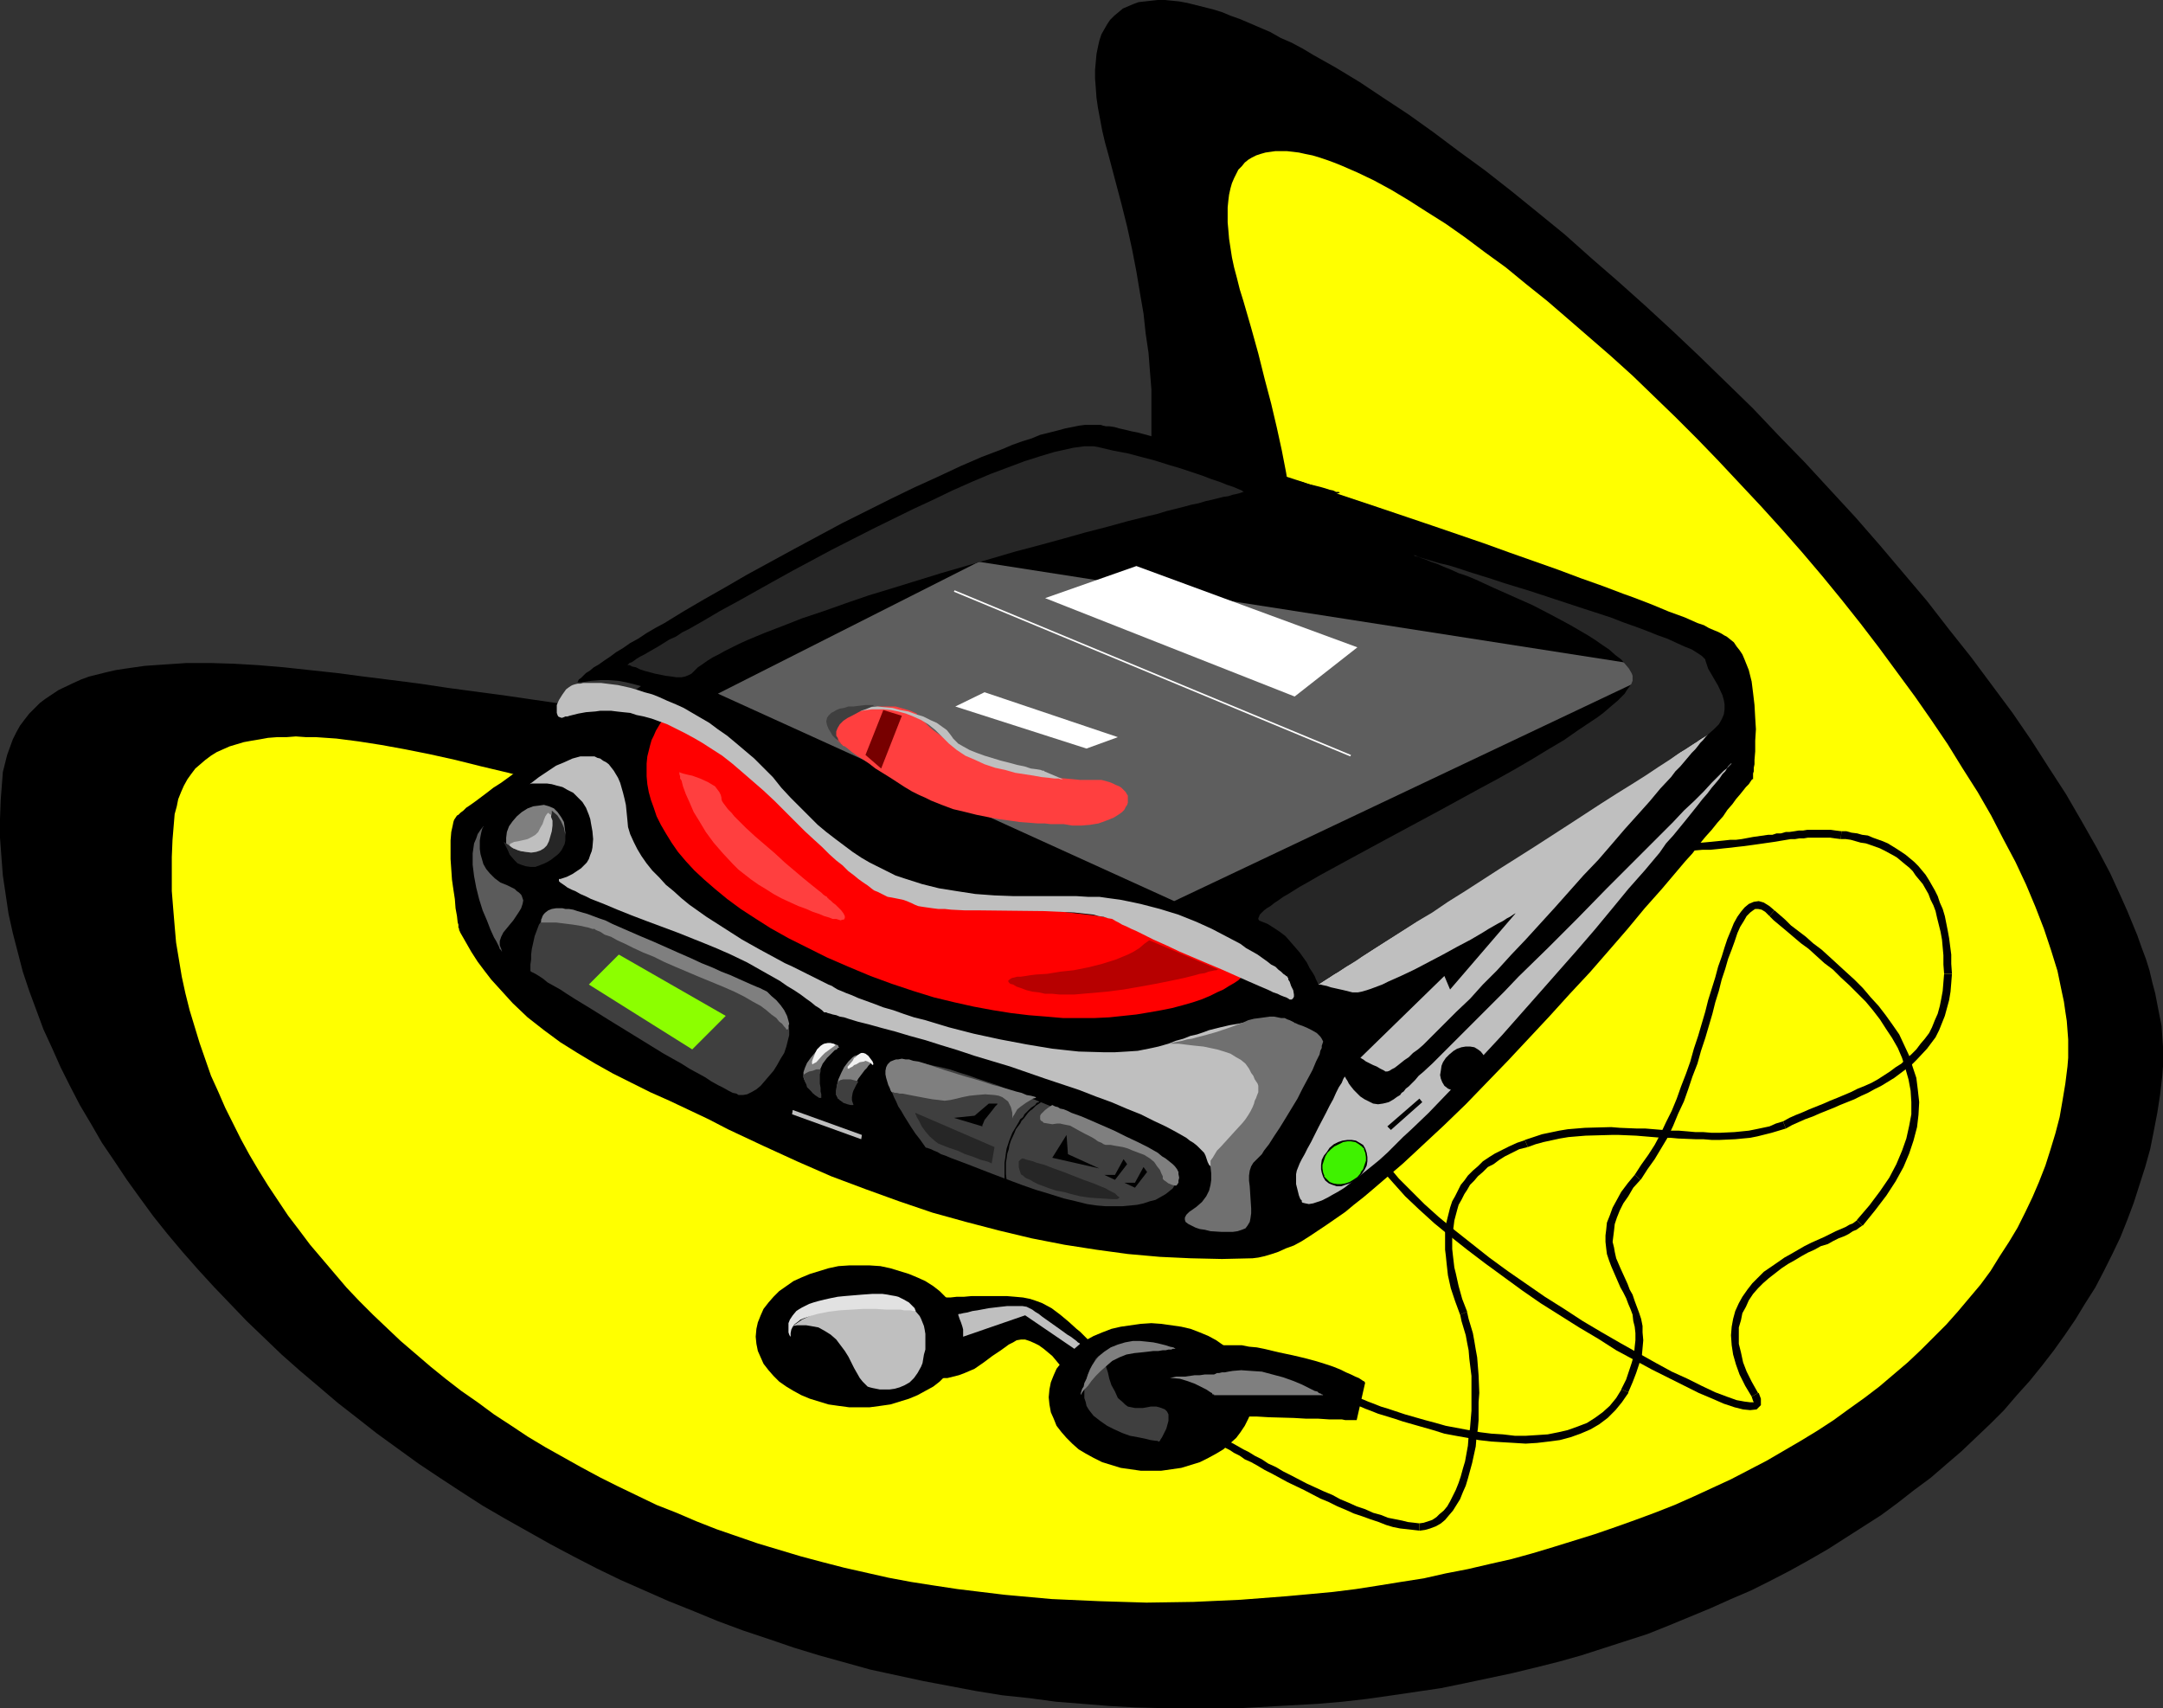 <?xml version="1.0" encoding="UTF-8" standalone="no"?>
<svg
   version="1.0"
   width="129.724mm"
   height="102.437mm"
   id="svg73"
   sodipodi:docname="Portable CD Player 3.wmf"
   xmlns:inkscape="http://www.inkscape.org/namespaces/inkscape"
   xmlns:sodipodi="http://sodipodi.sourceforge.net/DTD/sodipodi-0.dtd"
   xmlns="http://www.w3.org/2000/svg"
   xmlns:svg="http://www.w3.org/2000/svg">
  <rect width="100%" height="100%" fill="#333333" stroke="none"/>
  <sodipodi:namedview
     id="namedview73"
     pagecolor="#ffffff"
     bordercolor="#000000"
     borderopacity="0.25"
     inkscape:showpageshadow="2"
     inkscape:pageopacity="0.0"
     inkscape:pagecheckerboard="0"
     inkscape:deskcolor="#d1d1d1"
     inkscape:document-units="mm" />
  <defs
     id="defs1">
    <pattern
       id="WMFhbasepattern"
       patternUnits="userSpaceOnUse"
       width="6"
       height="6"
       x="0"
       y="0" />
  </defs>
  <path
     style="fill:#000000;fill-opacity:1;fill-rule:evenodd;stroke:none"
     d="m 239.329,385.711 -5.979,-0.808 -6.141,-0.646 -5.979,-0.97 -5.979,-1.131 -5.979,-1.131 -5.979,-1.293 -5.979,-1.293 -5.818,-1.616 -5.818,-1.616 -5.818,-1.777 -5.656,-1.939 -5.818,-1.939 -5.656,-2.101 -5.494,-2.262 -5.656,-2.262 -5.494,-2.424 -5.494,-2.424 -5.333,-2.585 -5.333,-2.747 -5.171,-2.747 -5.171,-2.909 -5.171,-2.909 -5.01,-2.909 -5.01,-3.232 -4.686,-3.07 -4.848,-3.232 -9.373,-6.787 -4.525,-3.555 -4.363,-3.393 -4.363,-3.717 -4.202,-3.555 -4.202,-3.717 -4.04,-3.878 -3.878,-3.717 -3.717,-3.878 -3.717,-3.878 -3.555,-3.878 -3.555,-4.04 -3.394,-4.04 -3.232,-4.04 -3.07,-4.201 -2.909,-4.04 -2.909,-4.363 -2.747,-4.04 -2.424,-4.201 -2.586,-4.363 -2.262,-4.363 -2.101,-4.201 -1.939,-4.363 L 9.858,233.333 8.242,228.97 6.626,224.607 5.171,220.245 4.04,215.882 2.909,211.519 1.939,207.156 1.293,202.793 0.646,198.43 0.323,194.229 0,189.866 v -4.201 l 0.162,-4.363 0.323,-4.201 0.162,-2.101 0.485,-1.939 0.485,-1.939 0.646,-1.777 0.646,-1.777 0.808,-1.616 0.808,-1.454 0.97,-1.293 1.131,-1.454 1.131,-1.131 1.293,-1.293 1.293,-0.97 2.909,-1.939 3.394,-1.616 1.778,-0.808 1.778,-0.646 1.939,-0.485 1.939,-0.485 2.101,-0.485 2.101,-0.323 4.525,-0.646 4.686,-0.323 4.848,-0.323 h 5.333 l 5.333,0.162 5.494,0.323 5.818,0.485 5.979,0.646 5.979,0.646 6.141,0.808 6.464,0.808 6.302,0.808 6.464,0.97 13.251,1.777 13.251,1.939 13.413,1.616 6.626,0.646 6.626,0.646 6.464,0.485 6.626,0.485 6.302,0.162 6.302,0.162 6.141,-0.162 5.979,-0.323 5.979,-0.485 5.656,-0.646 5.494,-0.97 5.333,-1.293 2.586,-0.646 2.586,-0.808 2.424,-0.808 2.424,-0.97 2.424,-0.97 2.262,-1.131 2.262,-1.131 2.101,-1.131 2.101,-1.454 1.939,-1.454 2.101,-1.454 1.778,-1.616 1.778,-1.616 1.778,-1.777 1.616,-1.939 1.616,-1.939 1.454,-2.101 1.454,-2.101 1.293,-2.424 1.131,-2.424 1.131,-2.424 1.131,-2.585 0.808,-2.747 0.97,-2.909 0.646,-2.909 0.646,-3.07 0.485,-3.232 0.485,-3.232 0.323,-3.555 0.162,-3.555 v -3.717 -3.878 -4.04 l -0.323,-4.04 -0.323,-4.201 -0.646,-4.363 -0.485,-4.524 -0.808,-4.686 -0.808,-4.848 -0.97,-5.009 -1.131,-5.171 -1.293,-5.171 -1.454,-5.494 -1.454,-5.494 -0.808,-2.909 -0.646,-2.747 -0.485,-2.585 -0.485,-2.585 -0.323,-2.262 -0.162,-2.262 -0.162,-2.101 v -1.939 l 0.162,-1.777 0.162,-1.777 0.323,-1.616 0.323,-1.454 0.485,-1.454 0.646,-1.131 0.646,-1.131 0.646,-0.97 0.97,-0.97 0.97,-0.808 0.97,-0.808 1.131,-0.485 1.131,-0.485 1.293,-0.485 1.454,-0.162 1.454,-0.162 L 262.438,0 h 1.616 l 1.616,0.162 1.616,0.162 1.778,0.323 1.939,0.485 1.939,0.485 1.939,0.485 2.101,0.646 1.939,0.808 2.262,0.808 2.262,0.97 2.262,0.97 2.262,0.97 2.262,1.293 2.586,1.131 2.424,1.293 2.424,1.454 5.171,2.909 5.333,3.232 5.333,3.555 5.656,3.717 5.656,4.04 5.818,4.363 5.979,4.363 5.979,4.686 5.979,4.848 6.141,5.009 5.979,5.332 6.141,5.332 6.141,5.494 6.141,5.656 6.141,5.817 5.979,5.817 6.141,5.979 5.818,6.14 5.979,6.14 5.656,6.14 5.818,6.302 5.494,6.302 5.333,6.302 5.333,6.302 5.01,6.464 5.01,6.302 4.686,6.302 4.686,6.302 4.202,6.14 4.04,6.302 3.878,5.979 3.555,6.14 3.394,5.979 3.07,5.817 2.586,5.656 1.293,2.909 1.131,2.747 1.131,2.747 0.97,2.747 0.97,2.585 0.808,2.585 0.646,2.747 0.646,2.424 0.97,5.009 0.485,2.424 0.162,2.424 0.162,2.262 v 2.262 2.262 l -0.162,2.101 -0.485,4.201 -0.646,4.201 -0.808,4.201 -0.808,4.04 -1.131,4.04 -1.293,4.04 -1.293,4.04 -1.454,3.878 -1.616,4.04 -1.778,3.717 -1.939,3.878 -1.939,3.717 -2.262,3.555 -2.262,3.717 -2.424,3.555 -2.424,3.393 -2.747,3.555 -2.747,3.393 -2.909,3.232 -2.909,3.393 -3.07,3.07 -3.394,3.232 -3.232,3.07 -3.394,2.909 -3.555,3.07 -3.717,2.747 -3.717,2.909 -3.717,2.747 -4.04,2.585 -4.04,2.585 -4.04,2.585 -4.202,2.424 -4.363,2.424 -4.363,2.262 -4.525,2.262 -4.525,1.939 -4.686,2.101 -4.686,1.939 -4.686,1.939 -4.848,1.939 -5.01,1.616 -5.01,1.616 -5.01,1.616 -5.171,1.454 -5.171,1.293 -5.333,1.293 -5.333,1.131 -5.333,1.131 -5.494,1.131 -5.494,0.808 -5.494,0.808 -5.656,0.808 -5.656,0.646 -5.656,0.485 -5.818,0.323 -5.818,0.323 -5.818,0.323 h -5.818 -5.979 -5.818 l -6.141,-0.162 -5.979,-0.323 -5.979,-0.485 z"
     id="path1" />
  <path
     style="fill:#ffff00;fill-opacity:1;fill-rule:evenodd;stroke:none"
     d="m 227.694,361.473 -5.333,-0.646 -5.333,-0.646 -5.333,-0.808 -5.171,-0.808 -5.171,-0.97 -5.01,-1.131 -5.01,-1.131 -5.01,-1.293 -4.848,-1.293 -4.848,-1.454 -4.848,-1.454 -4.686,-1.616 -4.686,-1.616 -4.525,-1.777 -4.525,-1.939 -4.525,-1.777 -4.363,-2.101 -4.363,-2.101 -4.202,-2.101 -4.202,-2.262 -4.04,-2.262 -4.04,-2.262 -4.04,-2.424 -3.878,-2.585 -3.717,-2.424 -3.717,-2.747 -3.717,-2.585 -3.555,-2.747 -3.394,-2.747 -3.394,-2.909 -3.394,-2.909 -3.07,-2.909 -3.232,-3.07 -3.07,-3.07 -2.909,-3.07 -2.747,-3.232 -2.747,-3.232 -2.747,-3.232 -2.424,-3.232 -2.586,-3.393 -2.262,-3.393 -2.262,-3.393 -2.101,-3.393 -2.101,-3.555 -1.939,-3.555 -1.778,-3.555 -1.778,-3.555 -1.616,-3.717 -1.616,-3.555 -1.293,-3.717 -1.293,-3.717 -1.131,-3.717 -1.131,-3.717 -0.97,-3.878 -0.808,-3.717 -0.646,-3.878 -0.646,-3.878 -0.323,-3.717 -0.323,-3.878 -0.323,-4.04 v -3.717 -4.04 l 0.162,-3.878 0.323,-3.878 0.162,-1.939 0.485,-1.777 0.323,-1.616 0.646,-1.616 0.646,-1.454 0.808,-1.454 0.808,-1.131 0.97,-1.293 1.131,-0.97 1.131,-0.97 1.293,-0.97 1.293,-0.808 1.454,-0.646 1.454,-0.646 1.616,-0.485 1.616,-0.485 1.778,-0.323 1.939,-0.323 1.778,-0.323 2.101,-0.162 h 2.101 l 2.101,-0.162 2.262,0.162 h 2.262 l 4.686,0.323 5.01,0.646 5.171,0.808 5.333,0.97 5.656,1.131 5.818,1.293 5.818,1.454 6.141,1.454 6.141,1.616 6.302,1.616 6.464,1.777 6.464,1.777 13.251,3.555 13.251,3.393 13.251,3.232 6.626,1.454 6.626,1.454 6.464,1.131 6.464,1.131 6.302,0.97 6.141,0.646 6.141,0.646 5.818,0.162 5.818,0.162 5.494,-0.323 2.909,-0.162 2.586,-0.323 2.586,-0.323 2.586,-0.485 2.586,-0.485 2.424,-0.485 2.424,-0.808 2.262,-0.646 2.262,-0.808 2.262,-1.131 2.101,-0.97 2.101,-1.131 1.939,-1.131 1.939,-1.454 1.778,-1.293 1.778,-1.616 1.616,-1.616 1.778,-1.777 1.454,-1.777 1.454,-2.101 1.293,-2.101 1.293,-2.101 1.131,-2.424 0.97,-2.424 0.97,-2.585 0.97,-2.747 0.808,-2.747 0.646,-3.07 0.485,-3.07 0.485,-3.232 0.323,-3.393 0.323,-3.555 v -3.555 -3.878 -4.04 l -0.323,-4.04 -0.323,-4.201 -0.485,-4.524 -0.485,-4.524 -0.808,-4.686 -0.808,-5.009 -0.97,-5.009 -1.131,-5.171 -1.293,-5.494 -1.454,-5.494 -1.454,-5.817 -1.616,-5.817 -1.778,-6.14 -0.808,-2.585 -0.646,-2.585 -0.646,-2.424 -0.485,-2.262 -0.323,-2.101 -0.323,-2.101 -0.162,-1.939 -0.162,-1.777 v -3.393 l 0.162,-1.616 0.162,-1.293 0.323,-1.454 0.323,-1.131 0.485,-1.131 0.97,-1.939 0.808,-0.808 0.646,-0.808 0.808,-0.646 0.808,-0.485 0.97,-0.485 0.97,-0.323 1.131,-0.323 1.131,-0.162 1.131,-0.162 h 1.293 1.293 l 1.454,0.162 1.293,0.162 1.454,0.323 1.616,0.323 1.616,0.485 1.454,0.485 1.778,0.646 1.616,0.646 3.717,1.616 3.717,1.777 3.878,2.101 4.04,2.424 4.04,2.585 4.363,2.747 4.363,3.07 4.525,3.393 4.686,3.393 4.525,3.717 4.848,3.878 4.686,4.04 4.848,4.201 4.848,4.201 5.01,4.524 4.848,4.686 4.848,4.686 5.01,5.009 4.686,4.848 4.848,5.171 4.848,5.171 4.686,5.171 4.686,5.332 4.525,5.332 4.363,5.332 4.363,5.494 4.202,5.494 4.04,5.494 4.04,5.494 3.717,5.332 3.717,5.494 3.394,5.494 3.394,5.332 3.07,5.332 2.747,5.332 2.747,5.171 2.424,5.171 2.101,5.009 1.939,5.009 1.616,4.848 1.454,4.686 0.97,4.686 0.485,2.262 0.323,2.262 0.323,2.101 0.162,2.101 0.162,2.101 v 2.101 2.101 l -0.162,1.939 -0.485,3.878 -0.646,3.878 -0.646,3.717 -0.97,3.717 -1.131,3.717 -1.131,3.555 -1.454,3.717 -1.454,3.393 -1.616,3.393 -1.778,3.555 -1.939,3.232 -2.101,3.232 -2.101,3.393 -2.262,3.07 -2.586,3.07 -2.586,3.07 -2.586,2.909 -2.909,2.909 -2.909,2.909 -2.909,2.747 -3.232,2.747 -3.232,2.747 -3.394,2.585 -3.394,2.424 -3.555,2.585 -3.717,2.424 -3.717,2.262 -3.878,2.262 -3.878,2.262 -4.04,2.101 -4.04,2.101 -4.202,1.939 -4.202,1.939 -4.363,1.939 -4.525,1.777 -4.363,1.616 -4.525,1.616 -4.686,1.616 -9.373,2.909 -4.848,1.454 -4.686,1.293 -5.01,1.131 -4.848,1.131 -5.01,0.97 -5.01,1.131 -5.171,0.808 -5.01,0.808 -5.171,0.808 -5.171,0.646 -5.171,0.485 -5.333,0.485 -10.504,0.808 -10.666,0.485 -10.666,0.162 -10.666,-0.323 -10.827,-0.485 z"
     id="path2" />
  <path
     style="fill:#000000;fill-opacity:1;fill-rule:evenodd;stroke:none"
     d="m 276.174,327.054 -0.323,-0.162 v 0.162 l 0.485,0.323 0.808,0.323 0.646,0.485 0.97,0.485 0.97,0.646 1.293,0.646 1.131,0.808 1.454,0.646 1.454,0.808 1.616,0.97 1.616,0.808 1.778,0.97 1.778,0.97 3.717,1.777 3.717,1.939 1.939,0.808 1.939,0.97 1.939,0.808 1.778,0.808 1.939,0.646 1.778,0.646 1.939,0.646 1.616,0.646 1.616,0.485 1.616,0.323 1.454,0.162 1.454,0.162 1.454,0.162 v 0 -1.616 h 0.162 l -1.293,-0.162 -1.454,-0.162 -1.293,-0.323 -1.616,-0.323 -1.616,-0.323 -1.616,-0.646 -1.778,-0.485 -1.778,-0.808 -1.939,-0.646 -1.778,-0.808 -1.939,-0.808 -1.778,-0.97 -1.939,-0.808 -3.878,-1.777 -3.717,-1.939 -1.616,-0.808 -1.616,-0.97 -1.778,-0.808 -1.454,-0.97 -1.616,-0.808 -1.293,-0.808 -1.293,-0.646 -1.131,-0.646 -1.131,-0.646 -0.97,-0.485 -0.646,-0.485 -0.646,-0.323 -0.323,-0.323 -0.646,-0.162 -0.162,-0.162 z"
     id="path3" />
  <path
     style="fill:#000000;fill-opacity:1;fill-rule:evenodd;stroke:none"
     d="m 321.745,346.93 h 0.162 l 1.131,-0.162 1.131,-0.323 1.293,-0.485 1.131,-0.646 0.97,-0.808 0.808,-0.97 0.97,-1.131 0.808,-1.293 0.808,-1.293 0.646,-1.616 0.646,-1.454 0.485,-1.616 0.485,-1.777 0.485,-1.777 0.808,-3.717 0.162,-1.939 0.323,-2.101 0.162,-1.939 v -2.101 -1.939 l 0.162,-2.101 -0.162,-4.04 -0.323,-4.04 -0.323,-1.777 -0.323,-1.939 -0.323,-1.777 -0.485,-1.616 -0.485,-1.616 -0.323,-1.454 v -0.162 l -1.616,0.646 v -0.162 l 0.323,1.616 0.485,1.616 0.485,1.616 0.323,1.777 0.323,1.616 0.162,1.939 0.485,3.878 v 3.878 2.101 1.939 l -0.162,1.939 -0.162,1.939 -0.323,1.939 -0.162,2.101 -0.646,3.555 -0.485,1.616 -0.485,1.777 -0.485,1.454 -0.646,1.616 -0.646,1.293 -0.646,1.293 -0.646,1.131 -0.808,0.97 -0.97,0.808 -0.646,0.646 -0.97,0.646 -0.97,0.323 -0.97,0.323 -1.131,0.162 h 0.162 z"
     id="path4" />
  <path
     style="fill:#000000;fill-opacity:1;fill-rule:evenodd;stroke:none"
     d="m 332.572,297.322 -1.131,-2.909 -0.808,-2.909 -0.323,-1.454 -0.323,-1.454 -0.323,-1.293 -0.323,-2.747 -0.162,-1.454 v -2.585 l 0.162,-1.454 0.162,-1.131 0.162,-1.293 0.646,-2.424 0.323,-1.131 0.646,-1.131 0.646,-1.293 0.646,-0.97 0.646,-1.131 0.97,-0.97 0.808,-0.97 1.131,-0.97 1.131,-1.131 1.293,-0.646 1.293,-0.97 1.293,-0.808 1.616,-0.808 1.616,-0.808 1.939,-0.485 v 0 l -0.646,-1.616 h 0.162 l -1.939,0.646 -1.778,0.808 -1.616,0.808 -1.616,0.808 -1.293,0.808 -1.454,0.97 -1.131,1.131 -1.131,0.97 -1.131,1.131 -0.808,1.131 -0.808,0.97 -0.646,1.293 -0.646,1.293 -0.646,1.131 -0.485,1.454 -0.646,2.585 -0.323,1.293 -0.162,1.293 v 1.616 2.747 l 0.162,1.293 0.162,1.616 0.162,1.454 0.162,1.454 0.323,1.454 0.323,1.454 0.97,2.909 1.131,3.07 z"
     id="path5" />
  <path
     style="fill:#000000;fill-opacity:1;fill-rule:evenodd;stroke:none"
     d="m 346.308,259.995 1.778,-0.646 1.778,-0.485 3.717,-0.808 1.939,-0.323 3.878,-0.323 5.818,-0.162 h 1.778 l 3.878,0.162 1.939,0.162 1.939,0.162 1.939,0.162 h 1.939 l 1.778,0.162 3.878,0.162 h 1.778 l 1.939,0.162 h 1.778 l 3.555,-0.162 3.394,-0.323 1.616,-0.323 3.232,-0.808 1.616,-0.485 1.616,-0.485 v 0 l -0.646,-1.616 v 0 l -1.616,0.485 -1.454,0.646 -3.07,0.646 -1.616,0.323 -1.616,0.162 -1.616,0.162 -3.394,0.162 h -1.778 l -1.939,-0.162 h -1.778 l -1.778,-0.162 -1.939,-0.162 h -1.778 l -1.939,-0.162 -1.939,-0.162 -1.939,-0.162 h -1.939 l -3.878,-0.162 -1.939,-0.162 -5.979,0.162 -3.878,0.323 -1.939,0.323 -3.878,0.808 -1.939,0.646 -1.939,0.646 z"
     id="path6" />
  <path
     style="fill:#000000;fill-opacity:1;fill-rule:evenodd;stroke:none"
     d="m 404.808,255.794 1.454,-0.808 1.454,-0.646 1.454,-0.646 1.778,-0.646 1.454,-0.646 1.616,-0.646 1.616,-0.646 1.454,-0.646 3.232,-1.293 1.616,-0.808 1.454,-0.646 1.454,-0.808 1.616,-0.808 2.909,-1.777 1.293,-0.97 1.293,-0.97 1.293,-0.97 1.293,-1.293 2.262,-2.424 1.939,-2.585 0.808,-1.616 0.646,-1.616 0.646,-1.616 0.485,-1.777 0.485,-1.777 0.323,-1.939 0.162,-1.939 0.162,-2.101 v 0 h -1.778 v 0 l -0.162,1.939 -0.162,1.939 -0.323,1.777 -0.323,1.616 -0.485,1.777 -0.646,1.454 -0.646,1.616 -0.646,1.293 -0.97,1.293 -0.97,1.131 -0.97,1.293 -1.131,1.131 -1.131,0.97 -1.131,1.131 -1.293,0.808 -1.293,0.97 -2.747,1.777 -1.454,0.808 -1.454,0.646 -1.616,0.646 -1.616,0.808 -3.07,1.293 -1.616,0.646 -1.454,0.646 -1.616,0.646 -1.616,0.646 -1.454,0.646 -1.616,0.646 -1.454,0.646 -1.454,0.808 z"
     id="path7" />
  <path
     style="fill:#000000;fill-opacity:1;fill-rule:evenodd;stroke:none"
     d="m 442.46,220.729 v 0 l -0.162,-2.262 v -2.101 l -0.485,-3.717 -0.323,-1.777 -0.646,-3.232 -0.485,-1.616 -0.646,-1.454 -0.485,-1.454 -0.646,-1.293 -0.646,-1.131 -0.646,-1.131 -0.808,-1.293 -0.808,-0.97 -0.808,-0.97 -0.97,-0.97 -0.97,-0.808 -0.97,-0.808 -0.97,-0.646 -0.97,-0.646 -2.101,-1.293 -1.131,-0.485 -2.262,-0.808 -1.131,-0.485 -1.293,-0.162 -1.131,-0.323 -1.293,-0.162 -1.131,-0.323 h -1.293 0.162 l -0.162,1.777 v 0 h 1.131 l 1.131,0.162 1.131,0.323 1.131,0.323 1.131,0.162 0.97,0.323 2.262,0.808 0.97,0.485 2.101,1.131 0.808,0.485 0.97,0.808 0.97,0.808 0.808,0.646 0.808,0.808 0.646,0.97 0.808,0.97 0.808,0.97 0.646,1.131 0.646,1.131 0.485,1.293 0.646,1.293 0.485,1.293 0.323,1.454 0.808,3.232 0.323,1.777 0.323,3.555 v 2.101 l 0.162,2.101 v 0 z"
     id="path8" />
  <path
     style="fill:#000000;fill-opacity:1;fill-rule:evenodd;stroke:none"
     d="m 417.412,188.412 -1.293,-0.162 -1.131,-0.162 h -1.131 -3.07 -1.131 l -0.97,0.162 h -0.97 l -0.97,0.162 -1.131,0.162 h -0.808 l -1.131,0.323 h -0.97 l -0.97,0.323 h -0.97 l -1.131,0.162 -1.131,0.162 -1.131,0.162 -2.586,0.485 -1.293,0.162 h -1.293 l -1.454,0.162 -1.616,0.162 -1.616,0.162 -1.778,0.162 h -1.616 l -1.939,0.162 h -1.939 -2.101 l -2.262,0.162 v 0 1.616 h 0.162 2.101 2.101 l 1.939,-0.162 h 1.939 l 1.778,-0.162 h 1.778 l 1.616,-0.162 1.454,-0.162 1.616,-0.162 1.293,-0.162 1.454,-0.162 2.424,-0.323 1.131,-0.162 1.131,-0.162 1.131,-0.162 1.131,-0.162 0.97,-0.162 0.97,-0.162 0.97,-0.162 0.97,-0.162 h 0.97 l 0.97,-0.162 h 0.97 l 0.97,-0.162 h 0.97 3.07 0.97 l 1.131,0.162 1.293,0.162 z"
     id="path9" />
  <path
     style="fill:#000000;fill-opacity:1;fill-rule:evenodd;stroke:none"
     d="m 212.504,294.414 h 0.162 l 0.162,-0.162 h 0.485 l 0.808,-0.162 h 1.293 l 1.454,-0.162 h 1.616 l 1.778,-0.162 h 1.939 4.04 1.939 l 1.939,0.162 1.778,0.162 1.616,0.323 1.454,0.485 1.293,0.485 2.101,1.131 1.939,1.454 1.939,1.616 1.778,1.616 0.808,0.646 0.646,0.646 0.646,0.646 0.485,0.485 0.485,0.646 0.323,0.162 0.162,0.323 v 0 l -4.686,7.595 v 0 l -0.323,-0.323 -0.485,-0.646 -0.485,-0.646 -0.646,-0.646 -0.808,-0.808 -1.616,-1.939 -1.939,-1.616 -1.131,-0.808 -0.97,-0.485 -1.131,-0.485 -0.97,-0.323 h -0.97 l -0.97,0.162 -0.808,0.485 -0.97,0.485 -1.778,1.293 -0.97,0.646 -0.97,0.646 -1.939,1.454 -2.101,1.454 -1.131,0.485 -1.131,0.485 -1.293,0.485 -1.293,0.323 -1.293,0.323 h -1.454 z"
     id="path10" />
  <path
     style="fill:#000000;fill-opacity:1;fill-rule:evenodd;stroke:none"
     d="m 306.555,318.005 h -0.162 l 0.323,0.162 0.646,0.323 0.97,0.323 1.131,0.485 1.293,0.485 1.616,0.646 3.717,1.131 1.939,0.646 2.262,0.646 2.262,0.646 2.262,0.646 2.586,0.808 2.586,0.485 2.747,0.485 2.424,0.485 2.747,0.323 2.586,0.162 2.747,0.162 2.586,0.162 2.586,-0.162 2.747,-0.323 2.424,-0.323 2.424,-0.646 2.262,-0.808 2.262,-0.97 1.939,-1.131 1.939,-1.454 1.778,-1.777 1.454,-1.777 1.454,-2.101 v -0.162 l -1.454,-0.646 v -0.162 l -1.293,2.101 -1.454,1.777 -1.616,1.454 -1.778,1.293 -1.778,1.131 -2.101,0.808 -2.262,0.808 -2.101,0.485 -2.424,0.485 -2.424,0.162 -2.586,0.162 h -2.424 l -2.747,-0.323 -2.586,-0.162 -2.586,-0.323 -2.586,-0.485 -2.586,-0.485 -2.586,-0.485 -2.262,-0.646 -2.424,-0.646 -2.262,-0.646 -2.262,-0.646 -1.939,-0.646 -1.939,-0.646 -1.616,-0.485 -1.616,-0.646 -1.293,-0.485 -1.131,-0.485 -0.97,-0.323 -0.646,-0.323 -0.646,-0.162 h -0.162 z"
     id="path11" />
  <path
     style="fill:#000000;fill-opacity:1;fill-rule:evenodd;stroke:none"
     d="m 369.094,315.582 v 0 l 0.97,-2.262 0.808,-2.101 0.646,-1.939 0.646,-1.939 0.162,-1.777 0.162,-1.777 -0.162,-1.777 v -1.454 l -0.323,-1.616 -0.485,-1.454 -0.485,-1.293 -0.485,-1.293 -0.485,-1.454 -0.646,-1.131 -0.485,-1.293 -1.616,-3.555 -0.485,-1.131 -0.485,-1.131 -0.323,-1.454 -0.162,-0.97 -0.323,-1.293 0.162,-1.293 0.162,-1.293 0.162,-1.454 0.485,-1.454 0.646,-1.616 0.808,-1.616 1.131,-1.616 1.131,-1.939 1.616,-1.777 -1.293,-1.131 -1.616,1.939 -1.454,1.939 -0.97,1.777 -0.97,1.777 -0.646,1.777 -0.646,1.616 -0.162,1.616 -0.162,1.293 v 1.454 l 0.162,1.454 0.162,1.293 0.485,1.454 0.485,1.293 0.485,1.131 1.616,3.717 0.646,1.131 0.646,1.293 0.485,1.293 0.485,1.131 0.485,1.293 0.162,1.454 0.323,1.293 0.162,1.454 v 1.616 l -0.162,1.454 -0.162,1.777 -0.485,1.777 -0.646,1.939 -0.646,1.939 -1.131,2.262 h 0.162 z"
     id="path12" />
  <path
     style="fill:#000000;fill-opacity:1;fill-rule:evenodd;stroke:none"
     d="m 371.841,267.428 0.162,-0.162 1.454,-2.262 1.616,-2.262 1.454,-2.424 1.454,-2.424 1.293,-2.747 1.131,-2.747 1.293,-2.747 0.97,-2.747 0.97,-2.909 1.131,-2.909 0.808,-2.909 0.97,-2.909 0.808,-2.747 0.808,-2.747 0.646,-2.585 0.808,-2.585 0.646,-2.585 0.808,-2.424 0.646,-2.262 0.808,-2.101 0.646,-1.777 0.646,-1.939 0.646,-1.454 0.808,-1.293 0.646,-1.131 0.808,-0.808 0.646,-0.485 0.485,-0.323 h 0.646 l 0.808,0.162 0.808,0.485 0.97,0.97 v 0 l 1.131,-1.293 v 0 l -1.131,-0.97 -1.293,-0.808 -1.131,-0.323 -1.131,0.162 -1.131,0.485 -0.97,0.808 -0.808,0.97 -0.808,1.131 -0.808,1.454 -0.646,1.616 -0.808,1.939 -0.646,1.939 -0.646,2.101 -0.808,2.262 -0.646,2.424 -0.808,2.585 -0.808,2.585 -0.646,2.585 -0.808,2.747 -0.808,2.747 -0.97,2.909 -0.808,2.909 -0.97,2.747 -1.131,2.909 -0.97,2.747 -1.131,2.747 -1.293,2.585 -1.293,2.747 -1.293,2.424 -1.454,2.262 -1.616,2.262 -1.454,2.262 v 0 z"
     id="path13" />
  <path
     style="fill:#000000;fill-opacity:1;fill-rule:evenodd;stroke:none"
     d="m 401.091,207.641 0.97,0.97 2.909,2.424 3.232,2.747 1.778,1.293 1.778,1.616 1.778,1.616 1.939,1.454 1.778,1.777 1.939,1.777 3.717,3.717 1.616,1.939 1.616,2.101 1.454,2.262 1.293,1.939 1.293,2.262 0.97,2.262 0.808,2.585 0.646,2.262 0.485,2.585 0.162,2.585 v 2.747 l -0.485,2.585 -0.646,2.909 -0.97,2.747 -1.293,3.07 -1.616,3.07 -2.101,3.07 -2.424,3.232 -2.909,3.393 h 0.162 l 1.131,1.131 h 0.162 l 2.747,-3.393 2.586,-3.393 2.101,-3.232 1.778,-3.232 1.293,-3.07 0.97,-2.909 0.808,-3.07 0.323,-2.747 0.162,-2.909 -0.323,-2.909 -0.323,-2.585 -0.808,-2.424 -0.808,-2.585 -1.131,-2.424 -1.131,-2.424 -1.454,-2.101 -1.616,-2.262 -1.616,-2.101 -1.778,-1.939 -1.778,-2.101 -1.939,-1.939 -1.778,-1.616 -1.939,-1.777 -1.939,-1.777 -1.778,-1.616 -1.939,-1.454 -1.616,-1.454 -3.394,-2.585 -1.293,-1.293 -1.293,-1.131 -1.131,-0.97 z"
     id="path14" />
  <path
     style="fill:#000000;fill-opacity:1;fill-rule:evenodd;stroke:none"
     d="m 420.968,276.639 0.162,-0.162 -0.485,0.323 -0.646,0.485 -0.808,0.323 -0.808,0.485 -1.131,0.485 -1.131,0.485 -1.293,0.646 -1.293,0.646 -1.454,0.646 -1.454,0.646 -1.616,0.808 -3.07,1.777 -1.454,0.808 -1.616,1.131 -3.07,2.101 -1.293,1.293 -1.293,1.293 -1.131,1.454 -1.131,1.616 -0.808,1.454 -0.808,1.777 -0.485,1.777 -0.323,1.777 -0.162,1.939 0.162,2.262 0.323,2.101 0.646,2.262 0.808,2.262 1.293,2.585 1.454,2.424 1.454,-0.808 -1.454,-2.585 -1.131,-2.262 -0.808,-2.101 -0.485,-2.262 -0.485,-1.939 v -1.939 -1.777 l 0.485,-1.616 0.323,-1.616 0.808,-1.454 0.646,-1.454 0.97,-1.454 1.131,-1.293 1.131,-1.131 1.293,-1.131 1.454,-1.131 1.454,-1.131 1.454,-0.97 1.454,-0.808 1.616,-0.97 1.454,-0.808 1.454,-0.646 1.454,-0.808 1.616,-0.485 1.131,-0.646 1.293,-0.646 1.293,-0.485 0.97,-0.485 0.97,-0.646 0.808,-0.323 0.646,-0.485 0.485,-0.323 0.162,-0.162 z"
     id="path15" />
  <path
     style="fill:#000000;fill-opacity:1;fill-rule:evenodd;stroke:none"
     d="m 397.051,316.551 v 0 l 0.323,0.97 0.162,0.323 h -0.808 l -1.293,-0.162 -1.778,-0.323 -2.262,-0.808 -2.586,-0.97 -3.07,-1.454 -3.232,-1.616 -3.555,-1.616 -3.555,-1.939 -4.04,-2.262 -4.04,-2.262 -4.202,-2.424 -4.363,-2.585 -4.202,-2.747 -4.363,-2.747 -4.202,-2.909 -4.202,-2.909 -4.202,-3.07 -3.878,-3.07 -3.878,-3.07 -3.717,-3.07 -3.232,-2.909 -3.07,-3.07 -2.747,-2.747 -2.424,-2.909 -1.939,-2.747 -1.778,-2.585 -1.131,-2.424 -0.485,-2.262 v 0 l -1.778,0.485 v 0 l 0.646,2.424 1.293,2.585 1.778,2.747 2.101,2.909 2.424,2.747 2.747,3.07 3.07,2.909 3.555,3.232 3.555,2.909 3.878,3.07 4.04,3.07 4.202,3.07 4.202,3.07 4.202,2.909 4.363,2.747 4.363,2.747 4.363,2.585 4.04,2.585 4.202,2.262 3.878,2.101 3.878,1.939 3.555,1.777 3.232,1.616 3.07,1.293 2.586,1.131 2.424,0.808 1.939,0.485 1.616,0.162 1.454,-0.162 0.97,-0.97 v -1.454 l -0.485,-1.293 h -0.162 z"
     id="path16" />
  <path
     style="fill:#000000;fill-opacity:1;fill-rule:evenodd;stroke:none"
     d="m 397.374,176.616 h -0.162 l -0.162,0.162 -0.323,0.485 -0.323,0.485 -0.646,0.646 -0.646,0.808 -0.646,0.808 -0.97,1.131 -0.808,1.131 -1.131,1.293 -0.97,1.454 -1.293,1.454 -1.293,1.616 -1.454,1.616 -1.454,1.777 -1.454,1.939 -1.616,1.777 -1.778,2.101 -1.778,2.101 -1.778,2.101 -3.878,4.363 -3.878,4.686 -4.202,4.848 -4.363,5.009 -4.525,4.848 -4.686,5.171 -9.373,10.018 -4.848,5.009 -4.686,4.848 -4.848,4.686 -4.686,4.363 -4.686,4.363 -4.525,3.878 -2.262,1.939 -2.101,1.777 -2.262,1.777 -1.939,1.616 -2.101,1.454 -2.101,1.454 -1.939,1.293 -1.939,1.293 -1.778,1.131 -1.778,0.97 -1.778,0.646 -1.778,0.808 -1.454,0.485 -1.616,0.485 -1.454,0.323 -1.293,0.162 -6.949,0.162 -7.11,-0.162 -6.949,-0.323 -7.272,-0.646 -7.11,-0.97 -7.272,-1.131 -7.434,-1.454 -7.434,-1.777 -7.434,-1.939 -7.595,-2.101 -7.595,-2.585 -7.595,-2.747 -7.757,-2.909 -7.757,-3.393 -7.757,-3.555 -7.918,-3.717 -4.363,-2.262 -8.888,-4.201 -4.363,-1.939 -4.202,-2.101 -4.202,-2.101 -4.04,-2.262 -4.04,-2.424 -3.878,-2.424 -3.717,-2.747 -3.717,-2.909 -3.394,-3.232 -1.616,-1.777 -1.616,-1.777 -1.616,-1.777 -1.616,-2.101 -1.454,-1.939 -1.454,-2.262 -1.293,-2.262 -1.293,-2.262 v -0.162 l -0.162,-0.162 v -0.323 l -0.162,-0.323 v -0.646 l -0.162,-0.485 -0.162,-1.454 -0.323,-1.777 -0.162,-2.101 -0.323,-2.101 -0.323,-2.262 -0.323,-4.686 v -2.101 -2.101 l 0.162,-1.939 0.323,-1.454 0.162,-0.808 0.162,-0.485 0.323,-0.485 0.323,-0.485 0.323,-0.162 0.485,-0.485 0.646,-0.485 0.646,-0.646 0.97,-0.646 1.131,-0.808 1.293,-0.97 1.293,-0.97 1.454,-1.131 1.778,-1.131 1.778,-1.293 1.778,-1.293 1.939,-1.293 2.101,-1.616 2.262,-1.454 2.262,-1.616 2.424,-1.616 2.424,-1.777 2.586,-1.777 2.586,-1.777 5.656,-3.717 5.656,-3.878 5.818,-4.04 6.141,-4.04 12.605,-8.079 12.605,-8.079 6.302,-4.04 6.302,-3.717 6.141,-3.717 5.818,-3.555 5.818,-3.232 2.747,-1.616 2.747,-1.454 2.586,-1.454 2.586,-1.454 2.586,-1.131 2.424,-1.293 2.262,-1.131 2.262,-0.97 2.101,-0.97 1.939,-0.808 1.939,-0.808 1.778,-0.646 1.616,-0.485 1.454,-0.485 1.454,-0.323 1.293,-0.162 1.131,-0.162 0.97,0.162 h 0.97 l 1.131,0.162 1.131,0.323 1.454,0.323 1.293,0.323 1.616,0.323 1.778,0.485 1.778,0.485 1.939,0.485 1.939,0.485 2.101,0.646 2.101,0.646 2.262,0.646 2.424,0.646 4.848,1.616 5.01,1.616 5.494,1.616 5.494,1.777 5.656,1.939 5.818,1.939 5.818,1.939 11.958,4.04 11.797,4.04 5.818,2.101 5.494,1.939 5.494,1.939 5.171,1.939 5.01,1.777 4.686,1.777 2.262,0.808 2.101,0.808 2.101,0.808 1.939,0.808 1.939,0.808 1.778,0.646 1.778,0.646 1.454,0.646 1.454,0.646 1.454,0.485 1.131,0.646 1.131,0.485 0.808,0.323 0.97,0.485 0.485,0.323 0.646,0.323 0.808,0.646 0.808,0.646 0.646,0.97 0.646,0.808 0.646,0.97 0.485,1.131 0.97,2.424 0.646,2.585 0.323,2.585 0.323,2.747 0.162,2.909 0.162,2.585 -0.162,2.585 v 2.424 l -0.162,1.939 v 0.97 l -0.162,0.808 v 0.808 l -0.162,0.485 v 0.485 0.485 0.162 z"
     id="path17" />
  <path
     style="fill:#3f3f3f;fill-opacity:1;fill-rule:evenodd;stroke:none"
     d="m 209.757,259.995 0.162,0.162 h 0.162 l 0.485,0.162 0.485,0.162 0.646,0.323 0.808,0.323 0.808,0.485 0.97,0.323 1.131,0.485 1.293,0.485 2.586,0.97 2.909,1.131 2.909,1.131 6.464,2.424 3.232,1.131 3.232,0.97 3.07,0.97 2.747,0.646 1.293,0.323 1.293,0.323 1.131,0.162 1.131,0.162 1.939,0.162 h 1.939 1.778 l 1.778,-0.162 1.616,-0.162 1.454,-0.323 1.454,-0.485 1.293,-0.323 1.131,-0.646 1.131,-0.646 0.808,-0.646 0.808,-0.646 0.485,-0.808 0.485,-0.808 0.323,-0.808 v -0.808 l -0.162,-0.485 -0.485,-0.646 -0.646,-0.646 -0.97,-0.808 -1.293,-0.808 -1.454,-0.97 -1.616,-0.808 -1.778,-0.97 -1.939,-1.131 -2.262,-0.97 -2.262,-1.131 -2.424,-0.97 -5.01,-2.262 -5.333,-2.262 -5.171,-2.101 -5.333,-1.939 -2.586,-1.131 -2.424,-0.808 -2.424,-0.808 -2.262,-0.808 -2.101,-0.646 -1.939,-0.646 -1.939,-0.485 -1.616,-0.323 -1.293,-0.323 -1.293,-0.162 -0.97,-0.162 h -0.646 l -2.101,0.485 -0.97,0.162 -0.97,0.323 -0.808,0.485 -0.485,0.485 -0.485,0.485 -0.162,0.808 v 1.131 l 0.162,1.131 0.323,0.808 0.323,0.646 0.323,0.808 0.485,0.97 0.485,1.131 0.646,0.97 0.646,1.131 0.808,1.293 0.808,1.293 0.97,1.454 1.131,1.454 z"
     id="path18" />
  <path
     style="fill:#3f3f3f;fill-opacity:1;fill-rule:evenodd;stroke:none"
     d="m 120.23,220.083 v -1.454 l 0.162,-1.131 v -1.131 l 0.162,-1.293 0.323,-1.454 0.323,-1.454 0.485,-1.293 0.485,-1.293 0.808,-1.131 0.808,-0.97 1.131,-0.646 0.485,-0.162 0.808,-0.162 h 0.646 0.808 l 0.808,0.162 0.808,0.323 0.97,0.323 1.131,0.485 1.293,0.485 1.454,0.646 1.454,0.646 1.778,0.646 1.616,0.808 1.939,0.808 3.878,1.777 4.04,1.777 8.403,3.878 4.04,2.101 3.878,1.939 1.778,0.97 1.778,0.97 1.616,0.97 1.616,0.808 1.454,0.97 1.293,0.808 0.97,0.646 0.97,0.808 0.808,0.646 0.646,0.646 0.485,0.485 0.162,0.485 0.162,0.97 v 1.131 l -0.323,1.293 -0.323,1.293 -0.485,1.454 -0.808,1.293 -0.808,1.454 -0.808,1.293 -0.97,1.131 -0.97,1.131 -0.97,1.131 -0.97,0.808 -1.131,0.646 -0.97,0.485 -0.97,0.162 h -0.97 l -0.485,-0.323 -0.808,-0.162 -0.97,-0.485 -1.131,-0.646 -1.293,-0.646 -1.454,-0.808 -1.454,-0.97 -1.778,-0.97 -1.778,-0.97 -1.778,-1.131 -4.04,-2.262 -8.403,-5.171 -4.202,-2.585 -3.878,-2.424 -3.717,-2.262 -1.778,-1.131 -1.454,-0.97 -1.454,-0.808 -1.454,-0.808 -0.97,-0.808 -0.97,-0.646 -0.808,-0.485 -0.646,-0.323 -0.323,-0.162 z"
     id="path19" />
  <path
     style="fill:#8cff00;fill-opacity:1;fill-rule:evenodd;stroke:none"
     d="m 133.481,223.153 6.787,-6.787 24.24,13.897 -7.595,7.595 z"
     id="path20" />
  <path
     style="fill:#000000;fill-opacity:1;fill-rule:evenodd;stroke:none"
     d="m 241.753,257.248 -3.232,5.171 10.666,2.424 -7.11,-3.232 z"
     id="path21" />
  <path
     style="fill:#000000;fill-opacity:1;fill-rule:evenodd;stroke:none"
     d="m 250.318,266.297 h 2.424 l 1.939,-3.555 0.808,1.131 -2.747,3.555 z"
     id="path22" />
  <path
     style="fill:#000000;fill-opacity:1;fill-rule:evenodd;stroke:none"
     d="m 254.843,268.075 h 2.424 l 1.939,-3.555 0.808,1.131 -2.747,3.555 z"
     id="path23" />
  <path
     style="fill:#000000;fill-opacity:1;fill-rule:evenodd;stroke:none"
     d="m 237.39,249.169 v -0.485 h -0.323 l -0.162,0.162 -0.162,0.162 -0.162,0.162 h -0.323 l -0.485,0.323 -0.323,0.323 -0.485,0.162 -0.323,0.485 -0.485,0.323 -0.485,0.323 -0.485,0.485 -0.485,0.485 -0.485,0.485 -0.323,0.646 -0.646,0.485 -0.323,0.646 -0.485,0.808 -0.97,1.616 -0.646,1.616 -0.323,0.97 -0.323,0.97 -0.162,0.97 -0.162,1.293 -0.162,0.97 v 1.293 1.293 1.293 l 0.323,1.454 h 0.323 l -0.162,-1.454 -0.162,-1.293 v -1.293 -1.293 l 0.162,-0.97 0.162,-1.131 0.323,-0.97 0.162,-0.97 0.323,-0.97 0.808,-1.777 0.323,-0.808 0.485,-0.646 0.485,-0.646 0.323,-0.646 0.485,-0.485 0.485,-0.646 0.485,-0.646 0.485,-0.485 0.485,-0.323 0.485,-0.485 0.323,-0.323 0.485,-0.323 0.485,-0.323 0.323,-0.323 h 0.162 l 0.323,-0.162 0.485,-0.162 0.162,-0.162 v 0 h 0.162 v -0.485 z"
     id="path24" />
  <path
     style="fill:#000000;fill-opacity:1;fill-rule:evenodd;stroke:none"
     d="m 226.24,250.138 h -0.162 V 250.3 l -0.485,0.485 -0.485,0.646 -0.646,0.808 -1.293,1.616 -0.323,0.808 -0.162,0.323 v 0.323 l -6.464,-1.939 4.686,-0.485 3.232,-2.747 z"
     id="path25" />
  <path
     style="fill:#262626;fill-opacity:1;fill-rule:evenodd;stroke:none"
     d="m 207.494,252.239 v 0.162 0.162 l 0.162,0.162 0.162,0.485 0.485,0.808 0.646,1.293 0.808,1.131 0.97,1.131 1.293,1.131 0.646,0.485 0.808,0.323 1.616,0.646 1.939,0.646 1.778,0.808 1.939,0.646 1.616,0.646 0.646,0.162 0.646,0.162 0.485,0.162 0.323,0.162 0.323,0.162 v 0 l 0.646,-3.717 z"
     id="path26" />
  <path
     style="fill:#262626;fill-opacity:1;fill-rule:evenodd;stroke:none"
     d="m 231.573,266.297 v 0 l 0.323,0.162 0.323,0.323 0.485,0.323 0.808,0.323 0.808,0.485 0.97,0.485 1.293,0.485 1.293,0.485 1.454,0.485 1.778,0.323 1.778,0.485 1.939,0.485 2.262,0.323 2.424,0.162 2.586,0.162 h 0.646 0.485 l 0.323,-0.162 0.162,-0.162 v -0.162 l -0.323,-0.162 -0.323,-0.323 -0.323,-0.323 -0.646,-0.323 -0.646,-0.323 -0.808,-0.485 -0.808,-0.323 -1.939,-0.808 -2.262,-0.808 -4.525,-1.777 -2.262,-0.808 -2.101,-0.808 -1.778,-0.485 -0.808,-0.323 -0.646,-0.162 -0.646,-0.162 -0.485,-0.162 -0.485,-0.162 h -0.162 l -0.323,0.162 -0.162,0.162 -0.323,0.323 v 0.646 0.646 l 0.162,0.646 0.162,0.485 0.162,0.485 z"
     id="path27" />
  <path
     style="fill:#7f7f7f;fill-opacity:1;fill-rule:evenodd;stroke:none"
     d="m 190.203,237.373 -0.162,0.162 h -0.162 l -0.162,0.323 -0.485,0.162 -0.808,0.808 -0.97,0.97 -0.97,1.293 -0.646,1.454 -0.323,0.808 -0.162,0.808 v 0.808 l 0.162,0.97 0.162,0.808 v 0.808 0.323 l -0.162,0.323 -0.323,0.162 -0.162,-0.162 -0.323,-0.162 -0.485,-0.323 -0.646,-0.97 -0.808,-1.131 -0.485,-0.97 -0.162,-0.485 v -0.323 -0.808 l 0.323,-0.97 0.485,-1.131 0.808,-1.131 0.808,-0.97 0.808,-0.97 0.97,-0.646 0.485,-0.323 h 0.323 l 0.97,-0.162 0.808,-0.162 0.485,0.162 0.485,0.162 0.162,0.162 v 0.162 z"
     id="path28" />
  <path
     style="fill:#7f7f7f;fill-opacity:1;fill-rule:evenodd;stroke:none"
     d="m 189.557,248.199 v -0.485 -0.485 l 0.162,-1.131 0.323,-1.454 0.646,-1.454 0.646,-1.293 0.97,-1.293 0.485,-0.485 0.485,-0.485 0.485,-0.323 0.646,-0.162 h 0.485 0.485 0.646 l 0.646,0.323 0.323,0.323 0.162,0.485 0.162,0.323 v 0.323 0 0.162 l -0.162,0.162 -0.323,0.323 -0.323,0.485 -0.485,0.485 -0.485,0.646 -0.97,1.293 -0.808,1.454 -0.646,1.454 -0.162,0.808 -0.162,0.646 0.162,0.646 0.162,0.485 h 0.162 l -0.162,0.162 -0.162,0.162 -0.646,-0.162 -0.485,-0.162 -0.808,-0.323 -0.646,-0.323 -0.485,-0.646 z"
     id="path29" />
  <path
     style="fill:#f2f2f2;fill-opacity:1;fill-rule:evenodd;stroke:none"
     d="m 189.395,236.888 -0.162,-0.162 -0.323,-0.162 -0.646,-0.162 h -0.646 l -0.808,0.162 -0.323,0.162 -0.485,0.323 -0.323,0.323 -0.485,0.485 -0.323,0.646 -0.323,0.808 -0.323,0.808 -0.162,0.485 v 0.323 0.162 l 0.162,0.162 0.162,-0.162 0.323,-0.162 0.323,-0.162 1.293,-1.454 0.485,-0.485 0.162,-0.162 v 0 z"
     id="path30" />
  <path
     style="fill:#f2f2f2;fill-opacity:1;fill-rule:evenodd;stroke:none"
     d="m 194.405,239.15 -0.162,0.162 -0.323,0.323 -0.323,0.162 -0.323,0.646 -0.808,0.97 -0.323,0.323 v 0.485 0 h 0.162 0.162 l 0.162,-0.162 0.646,-0.323 0.323,-0.323 0.485,-0.162 0.808,-0.485 0.97,-0.162 0.323,-0.162 0.485,0.162 0.323,0.162 0.323,0.162 0.323,0.323 0.162,0.162 0.162,-0.162 v -0.162 l -0.162,-0.485 -0.485,-0.646 -0.485,-0.646 -0.646,-0.485 -0.485,-0.162 h -0.485 l -0.323,0.162 z"
     id="path31" />
  <path
     style="fill:#3f3f3f;fill-opacity:1;fill-rule:evenodd;stroke:none"
     d="m 186.163,248.361 v -0.323 l -0.162,-0.646 v -0.808 l -0.162,-0.97 v -2.101 l 0.162,-0.646 v -0.323 l 0.162,-0.162 v 0 0 h -0.162 -0.162 -0.808 l -0.808,0.323 -0.808,0.162 -0.646,0.323 -0.485,0.323 -0.162,0.162 v 0.162 0.323 l 0.162,0.485 0.162,0.485 0.323,0.646 0.162,0.646 0.485,0.485 0.646,0.646 0.646,0.646 0.485,0.323 0.485,0.323 h 0.323 0.162 v -0.323 z"
     id="path32" />
  <path
     style="fill:#3f3f3f;fill-opacity:1;fill-rule:evenodd;stroke:none"
     d="m 194.566,245.129 h -0.162 l -0.323,-0.162 -0.646,-0.162 -0.646,-0.162 h -0.808 -0.808 l -0.646,0.162 -0.323,0.162 -0.323,0.485 -0.162,0.323 -0.162,0.97 v 0.97 l 0.162,0.808 0.162,0.485 0.323,0.162 0.97,0.808 0.97,0.323 0.646,0.162 h 0.323 0.323 V 250.3 l -0.162,-0.323 -0.162,-0.646 v -0.646 l 0.162,-0.97 0.162,-0.485 0.323,-0.646 0.323,-0.646 z"
     id="path33" />
  <path
     style="fill:#7f7f7f;fill-opacity:1;fill-rule:evenodd;stroke:none"
     d="m 122.654,209.095 v -0.646 l 0.162,-0.323 0.162,-0.485 0.323,-0.485 0.323,-0.323 0.646,-0.485 0.808,-0.323 0.97,-0.162 h 1.454 l 0.646,0.162 h 0.808 l 0.97,0.162 0.97,0.323 1.131,0.323 1.131,0.323 1.293,0.485 1.293,0.485 1.454,0.485 1.616,0.808 6.302,2.747 3.07,1.293 2.909,1.293 2.909,1.293 2.586,1.131 2.424,1.131 2.424,0.97 2.101,0.97 2.101,0.808 1.778,0.808 1.454,0.646 1.454,0.646 1.131,0.485 0.808,0.323 0.646,0.323 0.97,0.485 0.97,0.97 1.131,0.97 0.97,1.131 0.808,1.131 0.646,1.293 0.323,1.131 0.162,0.646 -0.162,0.485 v 0.485 l -0.162,0.323 h -0.162 -0.162 l -0.162,-0.323 -0.323,-0.323 -0.485,-0.646 -0.646,-0.485 -0.646,-0.808 -1.131,-0.808 -1.131,-0.97 -1.293,-0.97 -1.778,-0.97 -1.939,-1.131 -2.262,-1.131 -2.586,-1.131 -5.494,-2.262 -5.333,-2.262 -2.586,-1.131 -2.262,-1.131 -2.424,-0.97 -2.101,-0.97 -1.939,-0.97 -1.778,-0.808 -1.454,-0.808 -1.454,-0.485 -0.97,-0.646 -0.808,-0.323 -0.323,-0.162 -0.162,-0.162 v 0 h -0.162 -0.162 -0.162 l -0.485,-0.162 -0.485,-0.162 -0.808,-0.162 -0.646,-0.162 -1.939,-0.323 -3.878,-0.485 h -1.778 -0.808 z"
     id="path34" />
  <path
     style="fill:#7f7f7f;fill-opacity:1;fill-rule:evenodd;stroke:none"
     d="m 202.161,247.553 -0.162,-0.162 -0.162,-0.323 -0.162,-0.485 -0.323,-0.646 -0.485,-1.616 -0.162,-0.808 v -0.808 l 0.162,-0.808 0.323,-0.646 0.646,-0.646 0.808,-0.323 0.485,-0.162 h 0.485 l 0.808,-0.162 0.808,0.162 h 0.808 l 0.97,0.323 1.131,0.162 1.131,0.323 4.848,1.616 4.686,1.454 2.262,0.646 2.101,0.646 1.939,0.646 1.939,0.485 1.616,0.485 1.616,0.485 1.293,0.323 1.131,0.485 0.97,0.162 0.646,0.162 0.485,0.162 h 0.162 -0.162 v 0.162 l -0.646,0.162 -0.808,0.485 -0.808,0.485 -1.131,0.808 -0.808,0.646 -0.646,1.131 -0.323,0.485 -0.162,0.485 v 0.485 0.162 -0.162 -0.323 -0.485 -0.97 l -0.323,-1.293 -0.323,-0.646 -0.323,-0.646 -0.646,-0.485 -0.646,-0.485 -0.808,-0.323 -0.97,-0.162 -2.101,-0.162 -1.939,0.162 -1.616,0.162 -1.616,0.323 -1.293,0.323 -1.454,0.323 -1.293,0.162 -1.293,-0.162 -1.454,-0.162 -1.778,-0.323 -3.394,-0.646 -1.616,-0.323 h -0.646 l -0.646,-0.162 h -0.485 l -0.323,-0.162 z"
     id="path35" />
  <path
     style="fill:#7f7f7f;fill-opacity:1;fill-rule:evenodd;stroke:none"
     d="m 238.521,250.462 v 0 l 0.323,0.162 0.323,0.162 0.646,0.162 0.485,0.323 0.808,0.162 0.808,0.323 0.97,0.485 2.262,0.808 2.262,0.97 2.586,1.131 2.586,1.131 2.586,1.293 2.747,1.293 2.262,1.131 2.262,1.293 0.97,0.808 0.808,0.485 0.808,0.646 0.808,0.646 0.485,0.485 0.485,0.646 0.323,0.646 v 0.485 l 0.162,0.808 -0.162,0.646 v 0.485 l -0.323,0.485 -0.162,0.162 h -0.323 l -0.646,-0.162 -0.808,-0.323 -0.646,-0.485 -0.485,-0.323 v -0.162 h -0.162 v -0.162 -0.485 l -0.323,-0.646 -0.323,-0.808 -0.646,-0.808 -0.646,-0.97 -0.97,-0.808 -1.293,-0.808 -1.293,-0.485 -1.293,-0.485 -1.131,-0.485 -1.131,-0.323 -0.97,-0.162 -0.97,-0.162 -0.808,-0.162 h -0.646 -0.485 l -0.485,-0.162 -0.485,-0.323 -0.808,-0.323 -0.646,-0.485 -0.808,-0.485 -1.616,-0.808 -1.778,-0.97 -1.454,-0.808 -0.808,-0.162 -0.808,-0.162 -0.646,-0.162 h -0.646 l -1.131,0.162 -0.97,-0.162 -0.97,-0.162 -0.323,-0.323 -0.323,-0.162 -0.162,-0.323 v -0.323 -0.485 l 0.162,-0.323 0.485,-0.485 0.485,-0.485 0.646,-0.485 z"
     id="path36" />
  <path
     style="fill:#7f7f7f;fill-opacity:1;fill-rule:evenodd;stroke:none"
     d="m 116.352,194.391 0.97,0.808 0.97,0.646 1.131,0.162 h 1.293 l 1.293,-0.162 1.131,-0.485 1.293,-0.808 1.293,-0.97 0.97,-1.131 0.808,-1.131 0.485,-1.293 0.162,-1.293 -0.162,-1.293 -0.162,-1.131 -0.646,-1.131 -0.808,-1.131 -0.808,-0.808 -1.131,-0.485 -1.131,-0.323 -1.131,0.162 -1.293,0.162 -1.293,0.485 -1.293,0.808 -1.131,0.97 -0.97,1.131 -0.808,1.131 -0.485,1.293 -0.162,1.293 v 1.293 l 0.323,1.131 0.485,1.131 z"
     id="path37" />
  <path
     style="fill:#262626;fill-opacity:1;fill-rule:evenodd;stroke:none"
     d="m 125.078,183.726 v 0.162 0.485 l -0.162,0.646 -0.162,0.808 -0.162,1.131 -0.808,2.262 -0.485,0.97 -0.646,0.97 -0.808,0.808 -0.808,0.646 -0.97,0.323 -0.646,0.162 -1.131,-0.162 -0.808,-0.162 -0.646,-0.323 -0.808,-0.323 -0.808,-0.646 -0.97,-0.646 v 0.162 l 0.162,0.323 0.162,0.323 0.323,0.646 0.323,0.646 0.323,0.808 1.131,1.293 0.646,0.646 0.808,0.323 0.97,0.323 1.131,0.162 h 1.131 l 1.293,-0.485 0.808,-0.323 0.646,-0.323 0.808,-0.485 0.808,-0.646 0.646,-0.485 0.485,-0.485 0.485,-0.646 0.323,-0.646 0.323,-0.646 0.162,-0.808 v -1.293 l -0.323,-1.616 -0.646,-1.454 -0.808,-1.293 z"
     id="path38" />
  <path
     style="fill:#bfbfbf;fill-opacity:1;fill-rule:evenodd;stroke:none"
     d="m 115.705,191.805 0.646,0.485 0.808,0.323 0.97,0.323 1.131,0.162 1.131,0.162 1.131,-0.162 0.97,-0.323 0.808,-0.485 0.646,-0.646 0.485,-0.97 0.323,-1.131 0.323,-1.131 0.162,-1.293 v -1.131 l -0.323,-0.808 v -0.485 l -0.323,-0.162 -0.162,-0.162 -0.162,-0.162 -0.162,0.162 -0.162,0.162 -0.323,0.485 -0.323,0.808 -0.323,0.97 -0.485,0.808 -0.485,0.97 -0.646,0.646 -0.808,0.485 -0.97,0.485 -2.101,0.485 -0.97,0.162 -0.646,0.323 h -0.162 l -0.162,0.323 v 0.162 z"
     id="path39" />
  <path
     style="fill:#bfbfbf;fill-opacity:1;fill-rule:evenodd;stroke:none"
     d="m 295.243,272.599 v 0 l -0.162,-0.162 v -0.323 l -0.323,-0.323 -0.323,-0.808 -0.323,-1.293 -0.323,-1.293 v -1.454 -0.808 l 0.162,-0.808 0.323,-0.808 0.323,-0.808 0.485,-0.97 0.646,-1.131 0.646,-1.293 0.808,-1.454 1.616,-3.232 1.778,-3.393 0.808,-1.616 0.808,-1.454 0.646,-1.454 0.646,-1.293 0.646,-0.97 0.323,-0.808 0.162,-0.323 0.162,-0.162 v -0.162 0 l 0.162,0.162 0.162,0.323 0.323,0.485 0.323,0.646 0.485,0.646 0.646,0.808 0.646,0.646 0.808,0.808 0.97,0.646 0.97,0.485 0.97,0.485 1.131,0.162 1.131,-0.162 1.293,-0.323 1.131,-0.646 0.646,-0.485 0.808,-0.485 0.323,-0.485 0.485,-0.323 0.485,-0.646 0.646,-0.485 1.454,-1.454 0.808,-0.97 0.97,-0.808 2.101,-1.939 2.262,-2.262 2.586,-2.585 2.586,-2.585 2.909,-2.909 2.909,-2.909 3.07,-3.07 3.232,-3.393 6.626,-6.464 6.787,-6.787 6.626,-6.787 3.232,-3.232 3.07,-3.07 3.07,-3.07 2.909,-2.909 2.747,-2.747 2.424,-2.585 2.424,-2.262 2.101,-2.101 1.778,-1.939 0.808,-0.808 0.808,-0.808 0.646,-0.646 0.485,-0.485 0.646,-0.485 0.323,-0.485 0.323,-0.323 0.323,-0.323 h 0.162 v -0.162 0.162 l -0.162,0.162 -0.323,0.323 -0.485,0.485 -0.485,0.808 -0.646,0.646 -0.646,0.97 -0.808,0.97 -0.97,1.131 -0.97,1.293 -1.131,1.293 -1.131,1.454 -1.293,1.616 -1.293,1.616 -1.454,1.777 -1.454,1.777 -1.616,1.777 -1.454,2.101 -3.394,4.04 -3.717,4.201 -3.717,4.524 -3.878,4.686 -4.04,4.686 -8.403,9.534 -8.565,9.695 -4.202,4.524 -4.202,4.524 -4.202,4.363 -4.04,4.201 -3.878,3.717 -1.939,1.777 -1.778,1.777 -1.778,1.777 -1.778,1.616 -1.778,1.454 -1.616,1.293 -1.616,1.293 -1.454,1.131 -1.454,1.131 -1.293,0.808 -1.454,0.808 -1.131,0.646 -1.293,0.646 -0.97,0.323 -0.97,0.323 -0.97,0.162 -0.808,-0.162 z"
     id="path40" />
  <path
     style="fill:#bfbfbf;fill-opacity:1;fill-rule:evenodd;stroke:none"
     d="m 308.332,239.797 19.069,-18.583 1.293,3.07 14.867,-17.29 v 0 l -0.323,0.162 -0.485,0.323 -0.485,0.323 -0.646,0.323 -0.97,0.646 -0.97,0.485 -1.131,0.646 -1.131,0.646 -1.293,0.808 -2.747,1.616 -3.07,1.616 -3.232,1.777 -6.464,3.393 -3.07,1.454 -2.909,1.293 -1.293,0.646 -1.293,0.485 -1.293,0.485 -0.97,0.323 -1.131,0.323 -0.808,0.162 h -0.646 -0.646 l -1.939,-0.485 -1.454,-0.323 -1.454,-0.323 -0.97,-0.323 -0.808,-0.162 -0.646,-0.162 h -0.323 -0.162 l 88.395,-56.717 h -0.162 v 0.162 l -0.323,0.323 -0.646,0.808 -0.646,0.646 -0.485,0.646 -0.646,0.808 -0.808,0.808 -0.808,0.97 -1.778,2.101 -1.131,1.131 -0.97,1.293 -2.424,2.585 -2.424,2.909 -2.747,3.07 -2.909,3.232 -2.909,3.393 -3.07,3.555 -3.394,3.555 -6.464,7.271 -6.626,7.271 -3.232,3.393 -3.232,3.555 -3.232,3.232 -2.909,3.232 -3.07,2.909 -2.747,2.747 -2.586,2.585 -1.131,1.131 -1.131,1.131 -1.131,0.97 -1.131,0.808 -0.97,0.97 -0.97,0.646 -0.808,0.646 -0.808,0.646 -0.646,0.485 -0.646,0.323 -0.485,0.323 -0.485,0.162 h -0.485 l -0.162,-0.162 -0.97,-0.485 -0.808,-0.485 -0.808,-0.323 -0.646,-0.323 -0.97,-0.485 -0.646,-0.485 -0.323,-0.162 -0.162,-0.162 z"
     id="path41" />
  <path
     style="fill:#000000;fill-opacity:1;fill-rule:evenodd;stroke:none"
     d="m 131.865,154.64 h -0.485 -0.323 -0.162 l 0.162,-0.323 0.162,-0.323 0.485,-0.323 0.485,-0.485 0.646,-0.646 0.808,-0.485 0.97,-0.808 1.131,-0.646 1.131,-0.808 1.454,-0.97 1.293,-0.97 1.616,-0.97 1.616,-1.131 1.778,-0.97 1.939,-1.293 1.939,-1.131 2.101,-1.131 4.202,-2.585 4.686,-2.747 4.848,-2.747 5.01,-2.909 5.333,-2.909 5.333,-2.909 10.827,-5.817 5.494,-2.747 5.494,-2.747 5.333,-2.585 5.333,-2.424 5.171,-2.424 4.848,-2.101 4.686,-1.777 2.262,-0.97 2.262,-0.808 2.101,-0.646 1.939,-0.808 1.939,-0.485 1.939,-0.485 1.778,-0.485 1.616,-0.323 1.616,-0.323 1.293,-0.162 h 1.293 1.293 0.97 l 0.97,0.323 1.778,0.485 1.778,0.485 3.878,1.293 4.202,1.131 4.363,1.293 8.888,2.424 4.363,1.293 4.202,1.131 4.04,1.131 1.939,0.646 1.778,0.485 1.778,0.485 1.616,0.323 1.454,0.485 1.454,0.323 1.293,0.323 1.131,0.323 0.97,0.323 0.808,0.162 0.646,0.323 h 0.646 l 0.162,0.162 h 0.162 l -149.641,47.669 h -0.162 l -0.323,-0.162 -0.646,-0.485 -0.808,-0.323 -1.131,-0.485 -1.131,-0.646 -1.293,-0.485 -1.616,-0.646 -1.454,-0.485 -1.778,-0.485 -1.939,-0.485 -1.778,-0.323 -2.101,-0.162 h -1.939 l -2.101,0.162 z"
     id="path42" />
  <path
     style="fill:#ff0000;fill-opacity:1;fill-rule:evenodd;stroke:none"
     d="m 201.03,200.369 -1.939,-0.485 -1.778,-0.646 -1.778,-0.808 -1.616,-0.97 -1.616,-0.97 -1.616,-1.131 -3.232,-2.585 -2.909,-2.747 -2.909,-2.909 -5.818,-6.302 -2.909,-3.07 -2.747,-2.909 -3.07,-2.909 -3.07,-2.424 -3.232,-2.262 -1.616,-0.97 -1.616,-0.808 -1.778,-0.808 -1.778,-0.485 -1.939,-0.485 -1.939,-0.323 -0.485,0.646 -0.485,0.808 -0.485,0.808 -0.485,1.131 -0.485,0.97 -0.323,1.131 -0.323,1.293 -0.323,1.293 -0.162,1.616 v 1.454 1.454 l 0.162,1.777 0.323,1.777 0.485,1.777 0.646,1.777 0.646,1.939 0.97,1.939 1.131,1.939 1.293,2.101 1.454,2.101 1.778,2.101 1.939,2.101 2.262,2.101 2.424,2.101 2.747,2.262 3.07,2.262 3.232,2.101 3.555,2.262 4.04,2.262 4.202,2.101 4.525,2.262 4.848,2.101 5.01,2.101 4.848,1.777 4.848,1.616 4.686,1.454 4.686,1.131 4.363,0.97 4.363,0.808 4.04,0.646 4.04,0.485 4.04,0.323 3.717,0.323 h 3.717 3.394 l 3.394,-0.162 3.07,-0.323 3.07,-0.323 2.909,-0.485 2.747,-0.485 2.424,-0.485 2.424,-0.646 2.262,-0.646 1.939,-0.646 1.939,-0.808 1.616,-0.808 1.454,-0.646 1.293,-0.808 1.131,-0.646 0.97,-0.646 0.646,-0.646 0.485,-0.646 0.323,-0.485 0.162,-0.485 -1.454,-1.454 -1.616,-1.293 -1.778,-1.131 -1.778,-0.97 -1.778,-0.97 -2.101,-0.97 -1.939,-0.808 -2.262,-0.646 -4.525,-1.454 -4.848,-0.97 -5.01,-0.97 -5.333,-0.808 -5.656,-0.646 -5.656,-0.808 -5.818,-0.646 -5.818,-0.646 -5.979,-0.808 -5.979,-0.97 -5.979,-1.131 z"
     id="path43" />
  <path
     style="fill:#bfbfbf;fill-opacity:1;fill-rule:evenodd;stroke:none"
     d="m 291.849,221.376 v 0 l -0.323,-0.162 -0.162,-0.162 -0.485,-0.323 -0.485,-0.485 -0.646,-0.485 -0.646,-0.646 -0.97,-0.485 -0.808,-0.646 -1.131,-0.808 -1.131,-0.808 -1.131,-0.646 -1.454,-0.808 -1.293,-0.97 -3.07,-1.616 -3.394,-1.777 -3.555,-1.616 -4.04,-1.616 -4.202,-1.293 -4.363,-1.131 -2.262,-0.485 -2.424,-0.485 -2.424,-0.323 -2.262,-0.323 h -2.586 l -2.586,-0.162 h -9.696 -4.525 l -4.363,-0.162 -4.363,-0.323 -4.202,-0.646 -4.04,-0.646 -3.878,-0.97 -4.04,-1.293 -1.939,-0.646 -1.939,-0.97 -1.939,-0.97 -1.939,-0.97 -1.939,-1.131 -1.939,-1.293 -1.939,-1.454 -1.939,-1.454 -2.101,-1.616 -1.939,-1.616 -1.939,-1.939 -2.101,-2.101 -2.101,-2.101 -2.101,-2.262 -1.939,-2.424 -2.101,-2.101 -2.101,-2.101 -2.101,-1.777 -2.101,-1.777 -1.939,-1.616 -2.101,-1.454 -1.939,-1.454 -1.939,-1.131 -1.939,-1.131 -1.939,-1.131 -1.778,-0.808 -1.939,-0.808 -1.778,-0.808 -1.616,-0.646 -1.778,-0.485 -1.454,-0.485 -1.616,-0.485 -1.454,-0.323 -1.454,-0.323 -1.293,-0.162 -1.293,-0.162 -1.293,-0.162 h -1.131 -1.939 -0.97 l -0.646,0.162 h -0.646 l -0.646,0.162 -0.485,0.162 -0.323,0.162 -0.485,0.323 -0.646,0.485 -0.808,1.131 -0.808,1.293 -0.485,1.131 v 0.646 0.646 0.485 l 0.162,0.485 0.162,0.323 0.323,0.162 0.485,0.162 0.485,-0.162 0.323,-0.162 h 0.485 l 0.485,-0.162 0.646,-0.162 1.293,-0.323 1.778,-0.323 2.101,-0.162 1.131,-0.162 h 1.131 1.293 l 1.293,0.162 1.454,0.162 1.616,0.162 1.454,0.485 1.616,0.323 1.778,0.485 1.778,0.646 1.778,0.646 1.939,0.97 1.939,0.97 2.101,1.131 1.939,1.131 2.262,1.454 2.262,1.454 2.262,1.777 2.262,1.939 2.424,2.101 2.424,2.101 2.586,2.424 2.424,2.424 2.262,2.262 2.101,2.101 2.101,1.939 1.778,1.616 1.616,1.616 1.616,1.454 1.454,1.131 1.293,1.293 1.293,0.97 0.97,0.808 1.131,0.808 0.97,0.646 0.808,0.646 0.646,0.485 0.808,0.323 1.293,0.646 0.97,0.485 0.97,0.162 0.808,0.162 0.808,0.162 0.808,0.162 0.97,0.323 1.131,0.485 0.646,0.323 0.808,0.323 0.97,0.162 1.131,0.162 1.131,0.162 1.293,0.162 h 1.454 l 1.454,0.162 3.232,0.162 h 3.394 l 14.544,0.162 3.555,0.162 3.232,0.162 1.454,0.162 1.454,0.162 1.454,0.162 1.131,0.323 1.131,0.162 0.97,0.323 0.97,0.162 0.808,0.485 0.646,0.323 0.808,0.485 1.131,0.485 0.97,0.485 1.131,0.485 1.293,0.646 2.586,1.293 2.909,1.293 3.07,1.454 6.464,2.747 3.07,1.293 2.909,1.293 2.909,1.293 2.586,1.131 1.131,0.485 1.131,0.485 0.97,0.485 0.97,0.323 0.646,0.323 0.808,0.323 0.485,0.162 0.323,0.162 0.485,0.323 h 0.485 l 0.162,-0.162 0.162,-0.162 0.162,-0.323 v -0.485 l -0.162,-0.97 -0.485,-0.97 -0.323,-0.97 -0.323,-0.485 v -0.323 l -0.162,-0.162 z"
     id="path44" />
  <path
     style="fill:#bfbfbf;fill-opacity:1;fill-rule:evenodd;stroke:none"
     d="m 120.069,177.747 v 0 l 0.485,-0.162 h 0.646 1.616 1.131 l 1.131,0.162 1.131,0.323 1.293,0.323 1.131,0.646 1.293,0.646 0.97,0.97 1.131,1.131 0.808,1.293 0.646,1.616 0.323,0.97 0.162,0.97 0.323,1.777 0.162,1.777 -0.162,1.939 -0.162,0.808 -0.323,0.808 -0.323,0.97 -0.485,0.808 -0.646,0.646 -0.646,0.646 -0.97,0.646 -0.97,0.646 -1.293,0.646 -1.454,0.485 h -0.323 v 0.323 0.162 l 0.323,0.323 0.485,0.323 0.485,0.323 0.646,0.485 0.97,0.485 0.808,0.323 1.131,0.646 1.131,0.485 1.293,0.646 2.909,1.131 3.07,1.293 3.232,1.293 3.394,1.293 6.949,2.585 3.232,1.293 3.232,1.293 2.747,1.131 1.454,0.646 1.131,0.485 4.04,1.939 3.717,2.101 3.717,2.101 1.616,1.131 1.616,0.97 1.454,0.97 1.293,0.97 1.131,0.808 0.97,0.808 0.808,0.485 0.646,0.485 0.323,0.323 0.162,0.162 v 0 h 0.162 0.323 l 0.323,0.162 0.646,0.162 0.485,0.162 0.808,0.162 0.808,0.323 0.97,0.162 0.97,0.323 2.101,0.646 2.586,0.646 2.909,0.808 3.07,0.808 3.232,0.97 3.555,0.97 3.555,1.131 3.717,1.131 3.878,1.293 8.08,2.424 7.918,2.747 7.757,2.585 3.717,1.454 3.555,1.293 3.394,1.454 3.232,1.293 2.909,1.454 2.747,1.293 2.424,1.293 2.262,1.293 0.808,0.646 0.808,0.485 0.808,0.646 0.646,0.646 0.485,0.485 0.485,0.485 0.323,0.646 0.162,0.485 0.323,0.97 0.323,0.646 0.485,0.485 0.646,0.323 h 0.646 0.646 l 0.646,-0.323 0.808,-0.485 0.646,-0.485 0.808,-0.646 0.808,-0.808 0.808,-0.97 1.616,-2.101 1.454,-2.262 1.454,-2.424 1.131,-2.424 1.131,-2.424 0.323,-1.131 0.323,-1.131 0.162,-1.131 0.162,-0.808 v -0.808 l -0.162,-0.808 -0.162,-0.485 -0.323,-0.485 -0.485,-0.323 -0.646,-0.162 -0.485,-0.162 -0.485,-0.162 -0.323,-0.323 v -0.485 l -0.162,-0.485 0.162,-0.485 0.323,-0.97 1.131,-2.585 0.485,-1.293 0.162,-1.131 v -0.646 -0.485 l -0.323,-0.485 -0.485,-0.323 -0.485,-0.323 -0.808,-0.162 h -0.808 -1.131 -1.454 l -1.616,0.323 -1.939,0.323 -2.101,0.485 -1.293,0.323 -1.293,0.323 -1.293,0.485 -1.454,0.485 -1.454,0.323 -1.616,0.646 -1.778,0.485 -1.616,0.646 -2.262,0.646 -2.262,0.485 -2.424,0.485 -2.424,0.162 -2.747,0.162 h -2.586 l -5.656,-0.162 -5.979,-0.646 -5.818,-0.97 -5.979,-1.131 -5.979,-1.293 -5.656,-1.454 -5.333,-1.616 -2.586,-0.646 -2.424,-0.808 -2.262,-0.808 -2.262,-0.646 -2.101,-0.808 -1.778,-0.646 -1.778,-0.646 -1.454,-0.646 -1.293,-0.485 -1.131,-0.485 -0.808,-0.323 -0.808,-0.485 -0.485,-0.323 -0.808,-0.323 -0.97,-0.485 -1.293,-0.646 -1.293,-0.646 -1.293,-0.646 -1.616,-0.808 -1.616,-0.808 -1.778,-0.808 -1.778,-0.97 -3.878,-2.101 -4.04,-2.262 -4.04,-2.585 -4.04,-2.585 -3.878,-2.747 -1.778,-1.454 -1.778,-1.616 -1.778,-1.454 -1.454,-1.616 -1.616,-1.616 -1.293,-1.616 -1.131,-1.616 -0.97,-1.616 -0.808,-1.616 -0.808,-1.777 -0.485,-1.616 -0.162,-1.777 -0.162,-1.616 -0.162,-1.616 -0.323,-1.454 -0.323,-1.293 -0.323,-1.131 -0.323,-1.131 -0.485,-1.131 -0.485,-0.808 -0.485,-0.808 -1.131,-1.454 -0.646,-0.485 -0.646,-0.323 -0.646,-0.485 -0.646,-0.162 -0.646,-0.323 h -1.616 -1.616 l -1.778,0.485 -1.778,0.808 -1.939,0.808 -1.939,1.293 -1.939,1.293 z"
     id="path45" />
  <path
     style="fill:#707070;fill-opacity:1;fill-rule:evenodd;stroke:none"
     d="m 293.465,231.879 -0.162,-0.162 v 0 l -0.323,-0.162 -0.323,-0.162 -0.323,-0.162 -0.485,-0.162 -0.646,-0.323 h -0.808 l -0.808,-0.162 -0.808,-0.162 h -0.97 l -1.131,0.162 -1.131,0.162 -1.293,0.162 -1.293,0.323 -1.454,0.646 -3.07,1.131 -2.909,0.97 -2.909,0.808 -1.293,0.323 -1.131,0.323 -1.131,0.162 -1.131,0.323 -0.808,0.162 -0.808,0.162 -0.646,0.162 -0.485,0.162 h -0.323 v 0 h 0.646 0.646 0.97 l 1.293,0.162 1.293,0.162 1.454,0.162 1.616,0.162 3.07,0.646 1.616,0.485 1.454,0.485 1.293,0.808 1.131,0.646 0.97,0.808 0.808,1.131 0.485,0.97 0.485,0.646 0.323,0.808 0.323,0.485 0.323,0.485 0.162,0.485 v 0.808 0.646 l -0.323,0.808 -0.162,0.485 -0.323,0.646 -0.162,0.646 -0.323,0.808 -0.485,0.97 -0.485,0.808 -0.646,0.97 -0.646,0.808 -1.778,1.939 -1.616,1.777 -1.616,1.777 -0.808,0.808 -0.485,0.808 -0.485,0.808 -0.485,0.646 v 0.808 0.646 l 0.162,1.454 v 1.454 l -0.162,1.131 -0.323,1.293 -0.646,1.293 -0.97,1.293 -1.293,1.131 -1.616,1.131 -0.323,0.323 -0.323,0.323 -0.323,0.646 v 0.485 l 0.162,0.485 0.646,0.485 0.646,0.323 0.97,0.485 0.97,0.323 1.131,0.162 1.293,0.323 2.586,0.162 h 1.293 1.131 l 1.131,-0.162 0.97,-0.323 0.808,-0.323 0.485,-0.646 0.485,-0.808 0.162,-0.808 0.162,-1.131 v -1.131 l -0.162,-2.424 -0.162,-2.585 -0.162,-1.293 v -1.131 l 0.162,-1.131 0.323,-0.97 0.485,-0.808 0.646,-0.646 0.323,-0.323 0.485,-0.485 0.485,-0.485 0.485,-0.808 1.131,-1.454 1.131,-1.777 1.293,-1.939 1.293,-2.101 2.747,-4.524 1.131,-2.262 1.131,-2.101 1.131,-2.101 0.808,-1.939 0.808,-1.616 0.162,-0.808 0.323,-0.646 v -0.485 l 0.162,-0.485 0.162,-0.485 -0.162,-0.323 -0.162,-0.323 -0.323,-0.485 -0.808,-0.808 -1.131,-0.646 -0.97,-0.485 -1.131,-0.485 -0.97,-0.323 -0.323,-0.162 -0.323,-0.162 z"
     id="path46" />
  <path
     style="fill:#5b5b5b;fill-opacity:1;fill-rule:evenodd;stroke:none"
     d="m 109.565,187.281 v 0.162 l -0.162,0.162 -0.162,0.485 -0.162,0.646 -0.162,0.808 -0.162,0.97 v 0.97 0.97 l 0.162,1.131 0.323,1.131 0.323,1.131 0.646,1.131 0.808,0.97 1.131,1.131 1.293,0.97 1.616,0.646 0.97,0.485 0.646,0.323 0.485,0.485 0.485,0.323 0.485,0.485 0.162,0.323 0.323,0.97 -0.162,0.808 -0.323,0.97 -0.485,0.808 -0.646,0.97 -0.646,0.97 -0.808,0.97 -1.454,1.777 -0.485,0.97 -0.323,0.97 v 0.97 l 0.323,0.808 0.162,0.485 v 0.162 0 0 l -0.162,-0.323 -0.323,-0.323 -0.162,-0.485 -0.323,-0.646 -0.323,-0.646 -0.485,-0.808 -0.808,-1.777 -0.808,-2.101 -0.97,-2.262 -0.808,-2.585 -0.646,-2.585 -0.485,-2.585 -0.323,-2.585 v -1.293 -1.293 l 0.162,-1.131 0.162,-1.131 0.485,-1.131 0.323,-0.97 0.646,-0.97 z"
     id="path47" />
  <path
     style="fill:#3ff200;fill-opacity:1;fill-rule:evenodd;stroke:none"
     d="m 300.576,267.428 0.808,0.646 0.808,0.323 0.808,0.162 h 0.97 l 0.97,-0.162 0.97,-0.323 0.97,-0.485 0.808,-0.646 0.808,-0.97 0.646,-0.808 0.323,-0.97 0.323,-0.97 v -0.97 l -0.162,-0.97 -0.323,-0.808 -0.485,-0.808 -0.808,-0.485 -0.808,-0.485 -0.808,-0.162 h -0.97 l -0.97,0.162 -0.97,0.323 -0.97,0.485 -0.97,0.808 -0.646,0.808 -0.646,0.97 -0.323,0.97 -0.323,0.97 v 0.97 l 0.162,0.808 0.323,0.808 z"
     id="path48" />
  <path
     style="fill:#000000;fill-opacity:1;fill-rule:evenodd;stroke:none"
     d="m 300.414,267.59 0.808,0.646 0.808,0.323 0.97,0.323 h 0.97 l 0.97,-0.323 0.97,-0.323 0.97,-0.485 0.97,-0.808 0.808,-0.808 0.646,-0.97 v 0 l 0.485,-0.97 0.162,-0.97 v -0.97 l -0.162,-0.97 -0.323,-0.97 -0.485,-0.808 -0.808,-0.485 v 0 l -0.808,-0.485 -0.97,-0.162 h -0.97 l -1.131,0.162 -0.97,0.323 -0.97,0.485 -0.97,0.808 -0.646,0.97 -0.646,0.808 -0.485,0.97 -0.162,1.131 v 0.97 l 0.162,0.808 0.323,0.97 0.485,0.808 0.323,-0.323 -0.646,-0.646 h 0.162 l -0.323,-0.808 -0.162,-0.97 v 0.162 -0.97 0 l 0.323,-0.97 0.323,-0.97 v 0 l 0.485,-0.808 0.808,-0.808 0.97,-0.808 -0.162,0.162 0.97,-0.485 0.97,-0.485 0.97,-0.162 v 0 h 0.97 -0.162 l 0.97,0.162 0.808,0.485 v 0 l 0.646,0.485 0.646,0.646 h -0.162 l 0.323,0.808 0.162,0.97 v 0 0.97 -0.162 l -0.323,0.97 -0.323,0.97 v 0 l -0.646,0.808 h 0.162 l -0.808,0.97 -0.97,0.646 v 0 l -0.808,0.485 -0.97,0.323 -0.97,0.162 v 0 h -0.97 0.162 l -0.97,-0.162 -0.808,-0.323 v 0 l -0.646,-0.646 z"
     id="path49" />
  <path
     style="fill:#000000;fill-opacity:1;fill-rule:evenodd;stroke:none"
     d="m 327.401,246.099 0.808,0.646 0.808,0.323 0.97,0.162 h 0.97 l 0.97,-0.162 0.97,-0.323 0.808,-0.485 0.97,-0.808 0.808,-0.808 0.485,-0.97 0.485,-0.808 0.162,-0.97 0.162,-0.97 -0.323,-0.97 -0.162,-0.808 -0.646,-0.808 -0.646,-0.485 -0.808,-0.485 -0.97,-0.162 h -0.97 l -0.97,0.162 -0.97,0.323 -0.808,0.485 -0.97,0.808 -0.808,0.808 -0.646,0.97 -0.323,0.808 -0.162,1.131 -0.162,0.97 0.162,0.808 0.323,0.808 z"
     id="path50" />
  <path
     style="fill:#000000;fill-opacity:1;fill-rule:evenodd;stroke:none"
     d="m 315.281,256.117 7.11,-6.302 -0.646,-0.808 -7.272,6.302 z"
     id="path51" />
  <path
     style="fill:#5e5e5e;fill-opacity:1;fill-rule:evenodd;stroke:none"
     d="m 266.155,204.247 111.181,-52.678 -155.459,-24.238 -59.146,29.894 z"
     id="path52" />
  <path
     style="fill:#ff3f3f;fill-opacity:1;fill-rule:evenodd;stroke:none"
     d="m 211.049,181.463 2.424,0.97 2.586,0.97 2.747,0.646 2.586,0.646 2.424,0.485 2.586,0.485 2.424,0.323 2.262,0.323 2.101,0.162 1.939,0.162 h 1.616 l 1.454,0.162 h 1.293 1.616 l 1.939,0.323 h 2.101 l 1.939,-0.162 1.939,-0.323 1.778,-0.646 1.616,-0.646 1.293,-0.808 0.646,-0.485 0.485,-0.485 0.323,-0.646 0.323,-0.485 0.162,-0.485 v -0.485 -0.646 -0.485 l -0.323,-0.485 -0.162,-0.323 -0.485,-0.485 -0.485,-0.485 -0.485,-0.323 -0.808,-0.323 -0.646,-0.323 -0.808,-0.323 -1.778,-0.485 h -2.262 -1.293 -1.293 l -1.616,-0.162 -1.778,-0.162 -1.939,-0.162 -1.939,-0.323 -2.101,-0.323 -2.101,-0.323 -2.262,-0.485 -2.262,-0.646 -2.101,-0.646 -2.262,-0.808 -2.101,-0.808 -1.939,-0.97 -1.778,-0.808 -1.778,-0.97 -1.454,-0.97 -1.293,-0.808 -1.293,-0.97 -1.131,-0.808 -0.97,-0.808 -0.646,-0.646 -0.808,-0.808 -0.485,-0.485 -0.485,-0.485 -0.323,-0.323 -0.162,-0.162 v -0.162 l -1.454,-0.646 -1.616,-0.485 -1.778,-0.485 h -1.939 -1.939 l -2.101,0.323 -1.939,0.323 -1.778,0.646 -0.808,0.323 -0.808,0.485 -0.646,0.485 -0.485,0.323 -0.485,0.485 -0.485,0.485 -0.323,0.485 -0.162,0.485 -0.162,0.485 v 0.646 l 0.162,0.485 0.162,0.485 0.323,0.323 0.323,0.485 0.485,0.485 0.485,0.485 h 0.162 v 0.162 l 0.485,0.162 0.646,0.485 0.97,0.808 1.131,0.808 1.293,0.808 1.454,0.97 1.454,1.131 3.394,2.101 3.232,2.101 1.616,0.97 1.616,0.808 1.454,0.646 z"
     id="path53" />
  <path
     style="fill:#bfbfbf;fill-opacity:1;fill-rule:evenodd;stroke:none"
     d="m 193.273,161.427 h 0.162 l 0.485,-0.162 0.646,-0.162 h 0.808 l 0.97,-0.162 1.293,-0.162 h 2.747 l 1.616,0.162 1.616,0.323 1.778,0.485 1.616,0.646 1.778,0.808 1.616,0.97 1.616,1.293 1.454,1.454 1.616,1.616 1.778,1.454 1.939,1.293 2.262,0.97 2.101,0.97 2.424,0.808 2.262,0.485 2.262,0.646 2.101,0.323 2.101,0.323 1.778,0.323 1.616,0.162 1.293,0.162 h 0.97 l 0.485,0.162 h 0.485 l -4.202,-1.777 v 0 l -0.162,-0.162 h -0.323 l -0.323,-0.162 -0.97,-0.162 -1.293,-0.162 -1.454,-0.485 -1.616,-0.323 -1.778,-0.485 -1.939,-0.485 -3.717,-1.131 -1.778,-0.646 -1.616,-0.646 -1.454,-0.808 -1.131,-0.646 -0.808,-0.808 -0.323,-0.323 -0.323,-0.485 -0.485,-0.646 -0.646,-0.808 -1.131,-0.808 -1.131,-0.808 -1.454,-0.646 -1.616,-0.808 -1.616,-0.485 -1.778,-0.646 -1.778,-0.323 -1.778,-0.485 -1.778,-0.162 -1.616,-0.162 -1.778,0.162 -1.454,0.162 -1.293,0.485 z"
     id="path54" />
  <path
     style="fill:#3f3f3f;fill-opacity:1;fill-rule:evenodd;stroke:none"
     d="M 190.849,168.86 V 168.698 l -0.323,-0.162 -0.485,-0.646 -0.646,-0.485 -0.646,-0.646 -0.485,-0.808 -0.485,-0.808 -0.323,-0.808 -0.162,-0.808 0.162,-0.808 0.323,-0.485 0.323,-0.323 0.323,-0.323 0.646,-0.323 0.485,-0.323 0.808,-0.323 0.97,-0.162 0.97,-0.323 h 1.131 l 1.293,-0.162 1.454,-0.162 h 1.778 0.162 v 0 l -0.162,0.162 -0.323,0.162 -0.646,0.323 -0.808,0.323 -0.97,0.323 -2.101,1.131 -0.97,0.485 -0.97,0.646 -0.808,0.808 -0.485,0.808 -0.323,0.808 v 0.485 0.485 l 0.323,0.485 0.162,0.485 0.323,0.485 z"
     id="path55" />
  <path
     style="fill:#770000;fill-opacity:1;fill-rule:evenodd;stroke:none"
     d="m 196.182,171.122 4.04,-10.18 4.202,1.293 -4.686,11.958 z"
     id="path56" />
  <path
     style="fill:#ffffff;fill-opacity:1;fill-rule:evenodd;stroke:none"
     d="m 216.544,160.134 6.626,-3.232 30.219,10.18 -7.11,2.585 z"
     id="path57" />
  <path
     style="fill:#ffffff;fill-opacity:1;fill-rule:evenodd;stroke:none"
     d="m 236.905,135.572 20.685,-7.271 50.096,18.421 -14.221,11.15 z"
     id="path58" />
  <path
     style="fill:#ffffff;fill-opacity:1;fill-rule:evenodd;stroke:none"
     d="m 216.221,134.118 89.849,37.327 0.162,-0.323 -89.849,-37.327 z"
     id="path59" />
  <path
     style="fill:#262626;fill-opacity:1;fill-rule:evenodd;stroke:none"
     d="m 298.798,223.153 v -0.162 l -0.162,-0.323 -0.323,-0.646 -0.323,-0.808 -0.485,-0.808 -0.646,-0.97 -0.646,-1.293 -0.808,-1.131 -0.808,-1.131 -2.101,-2.424 -1.131,-1.293 -1.293,-0.97 -1.454,-0.97 -1.293,-0.808 -1.616,-0.646 -0.323,-0.162 -0.162,-0.323 v -0.162 l 0.162,-0.323 0.162,-0.485 0.485,-0.485 0.485,-0.485 0.646,-0.485 0.808,-0.485 0.808,-0.646 0.97,-0.646 1.131,-0.808 1.131,-0.646 1.293,-0.808 1.293,-0.808 1.454,-0.808 3.07,-1.777 3.555,-1.939 3.555,-1.939 3.878,-2.101 3.878,-2.101 4.202,-2.262 8.403,-4.524 8.565,-4.686 4.202,-2.262 4.04,-2.262 3.878,-2.262 3.717,-2.262 3.555,-2.101 3.232,-2.262 2.909,-1.939 1.454,-0.97 1.293,-0.97 1.131,-0.97 1.131,-0.97 0.97,-0.808 0.808,-0.808 0.808,-0.808 0.485,-0.808 0.485,-0.646 0.485,-0.646 0.323,-0.808 v -0.485 -0.646 l -0.162,-0.485 -0.646,-1.131 -0.808,-0.97 -0.97,-1.131 -1.293,-0.97 -1.454,-1.293 -1.454,-0.97 -1.616,-1.131 -1.778,-1.131 -1.939,-1.131 -1.939,-1.131 -4.202,-2.262 -4.363,-2.262 -4.363,-1.939 -4.363,-1.939 -4.202,-1.939 -1.939,-0.808 -1.939,-0.646 -1.778,-0.808 -1.616,-0.646 -1.454,-0.646 -1.454,-0.485 -1.131,-0.485 -0.97,-0.323 -0.808,-0.323 -0.646,-0.162 -0.323,-0.162 h -0.162 v 0 h 0.162 0.323 l 0.323,0.162 0.808,0.323 1.131,0.323 1.616,0.485 1.616,0.485 2.101,0.485 2.101,0.646 2.424,0.808 2.586,0.808 2.586,0.808 2.909,0.97 5.818,1.777 12.282,4.04 5.979,1.939 2.909,1.131 2.747,0.97 2.586,0.97 2.424,0.97 2.262,0.808 2.101,0.97 1.778,0.808 1.616,0.646 1.293,0.808 0.97,0.646 0.323,0.323 0.162,0.162 0.323,0.323 v 0.162 l 0.323,0.97 0.323,0.97 1.131,1.939 1.131,1.939 0.97,2.101 0.323,1.131 0.162,0.97 v 1.131 l -0.162,1.131 -0.485,1.131 -0.646,1.131 -1.131,1.131 -1.293,1.131 -0.485,0.323 -0.485,0.323 -0.808,0.323 -0.646,0.646 -0.808,0.485 -0.97,0.646 -0.97,0.646 -1.131,0.646 -1.131,0.808 -1.131,0.808 -2.747,1.777 -2.909,1.939 -3.07,1.939 -3.394,2.101 -3.555,2.262 -3.717,2.424 -3.717,2.424 -7.757,5.009 -7.918,5.009 -7.757,5.009 -3.878,2.424 -3.555,2.424 -3.555,2.101 -3.555,2.262 -3.07,1.939 -3.07,1.939 -2.747,1.777 -1.131,0.808 -1.293,0.808 -1.131,0.646 -0.97,0.646 -0.97,0.646 -0.97,0.485 -0.646,0.485 -0.808,0.485 -0.485,0.323 -0.485,0.323 -0.485,0.323 -0.162,0.162 h -0.323 z"
     id="path60" />
  <path
     style="fill:#262626;fill-opacity:1;fill-rule:evenodd;stroke:none"
     d="m 142.208,150.6 v 0 h 0.162 l 0.323,-0.323 0.485,-0.162 0.485,-0.323 0.646,-0.485 0.808,-0.485 0.97,-0.485 0.808,-0.485 1.131,-0.646 1.131,-0.646 1.293,-0.808 1.293,-0.808 1.454,-0.646 1.454,-0.97 1.616,-0.808 3.394,-1.939 3.555,-2.101 3.878,-2.101 4.04,-2.262 4.04,-2.262 4.363,-2.424 9.05,-4.848 9.211,-4.686 9.211,-4.524 4.525,-2.101 4.363,-2.101 4.363,-1.939 4.202,-1.777 3.878,-1.454 3.878,-1.454 3.555,-1.131 1.616,-0.485 1.616,-0.485 1.454,-0.323 1.454,-0.323 1.454,-0.323 1.293,-0.162 1.131,-0.162 h 1.131 0.97 l 0.97,0.162 3.394,0.808 3.394,0.646 3.07,0.808 3.07,0.808 3.07,0.97 2.747,0.808 2.424,0.808 2.424,0.808 2.101,0.808 1.939,0.646 1.616,0.646 1.454,0.485 1.131,0.485 0.808,0.323 0.162,0.162 0.323,0.162 v 0 h 0.162 -0.162 -0.162 l -0.485,0.162 -0.485,0.162 -0.646,0.162 -0.808,0.162 -0.97,0.323 -1.131,0.162 -1.293,0.323 -1.293,0.323 -1.454,0.323 -1.616,0.485 -1.616,0.323 -1.778,0.485 -1.939,0.485 -1.939,0.485 -2.101,0.646 -2.101,0.485 -4.525,1.131 -4.686,1.293 -5.01,1.293 -5.171,1.454 -5.333,1.454 -5.494,1.454 -5.494,1.616 -11.15,3.232 -10.989,3.393 -5.333,1.616 -5.171,1.777 -5.01,1.777 -4.848,1.616 -4.525,1.777 -4.202,1.616 -1.939,0.808 -1.939,0.808 -1.778,0.808 -1.616,0.808 -1.616,0.808 -1.454,0.808 -1.293,0.646 -1.293,0.808 -1.131,0.808 -0.97,0.646 -0.808,0.808 -0.646,0.646 -0.646,0.323 -0.808,0.323 -0.808,0.162 h -1.131 l -1.131,-0.162 -1.293,-0.162 -2.424,-0.485 -2.424,-0.646 -0.97,-0.323 -0.97,-0.485 -0.808,-0.162 -0.646,-0.323 h -0.323 z"
     id="path61" />
  <path
     style="fill:#b70000;fill-opacity:1;fill-rule:evenodd;stroke:none"
     d="m 276.174,219.76 h -0.162 l -0.323,0.162 h -0.323 l -0.646,0.162 -0.808,0.162 -0.808,0.323 -1.131,0.162 -1.131,0.323 -1.293,0.323 -1.293,0.323 -3.07,0.646 -3.232,0.646 -3.555,0.646 -3.717,0.646 -3.717,0.485 -3.717,0.323 -3.717,0.323 h -3.394 l -1.616,-0.162 h -1.616 l -1.454,-0.323 -1.454,-0.162 -1.293,-0.323 -1.293,-0.485 -0.97,-0.323 -0.808,-0.485 -0.646,-0.162 -0.323,-0.323 -0.162,-0.323 0.162,-0.162 0.162,-0.162 0.485,-0.323 0.646,-0.162 0.646,-0.162 h 0.808 l 1.131,-0.162 0.97,-0.162 1.293,-0.162 2.586,-0.162 2.909,-0.485 3.07,-0.323 3.232,-0.646 3.232,-0.808 3.07,-0.97 2.747,-1.131 1.293,-0.646 1.293,-0.808 1.131,-0.97 1.131,-0.808 z"
     id="path62" />
  <path
     style="fill:#ff3f3f;fill-opacity:1;fill-rule:evenodd;stroke:none"
     d="m 154.005,175 v 0.162 0.162 0.162 l 0.162,0.485 v 0.485 l 0.323,0.485 0.162,0.646 0.162,0.646 0.646,1.777 0.808,1.777 0.97,2.262 1.293,2.101 1.454,2.424 1.778,2.424 2.101,2.424 2.262,2.424 1.293,1.293 1.454,1.131 1.454,1.131 1.616,1.131 1.616,0.97 1.778,1.131 1.778,0.97 2.101,0.97 1.778,0.808 1.778,0.646 1.454,0.646 1.454,0.485 1.131,0.485 1.131,0.323 0.808,0.323 h 0.808 l 0.485,0.162 0.485,0.162 0.485,-0.162 h 0.323 v -0.162 l 0.162,-0.162 v -0.485 l -0.323,-0.646 -0.485,-0.646 -1.293,-1.293 -0.646,-0.485 -0.485,-0.485 -0.485,-0.323 v -0.162 h -0.162 l -0.162,-0.323 -0.323,-0.162 -0.485,-0.323 -0.485,-0.485 -0.646,-0.485 -0.808,-0.646 -0.808,-0.646 -1.778,-1.454 -2.101,-1.777 -2.101,-1.777 -2.262,-2.101 -4.525,-3.878 -2.101,-1.939 -1.778,-1.777 -0.808,-0.808 -0.646,-0.808 -0.808,-0.808 -0.485,-0.646 -0.485,-0.646 -0.323,-0.485 -0.162,-0.485 v -0.323 l -0.162,-0.646 -0.323,-0.646 -0.485,-0.646 -0.485,-0.646 -0.808,-0.485 -0.808,-0.485 -1.778,-0.808 -1.778,-0.646 -0.808,-0.162 -0.646,-0.162 -0.646,-0.162 -0.485,-0.162 z"
     id="path63" />
  <path
     style="fill:#bfbfbf;fill-opacity:1;fill-rule:evenodd;stroke:none"
     d="m 179.537,252.562 15.675,5.656 0.162,-0.97 -15.675,-5.656 z"
     id="path64" />
  <path
     style="fill:#000000;fill-opacity:1;fill-rule:evenodd;stroke:none"
     d="m 260.984,333.356 h 2.262 l 2.262,-0.323 2.262,-0.323 2.101,-0.646 2.101,-0.646 1.939,-0.97 1.778,-0.97 1.616,-0.97 1.454,-1.293 1.454,-1.293 0.97,-1.293 0.97,-1.454 0.808,-1.616 0.646,-1.454 0.323,-1.777 0.162,-1.616 -0.162,-1.777 -0.323,-1.616 -0.646,-1.616 -0.808,-1.454 -0.97,-1.454 -0.97,-1.454 -1.454,-1.293 -1.454,-1.131 -1.616,-1.131 -1.778,-0.97 -1.939,-0.808 -2.101,-0.808 -2.101,-0.485 -2.262,-0.323 -2.262,-0.323 -2.262,-0.162 -2.424,0.162 -2.262,0.323 -2.262,0.323 -2.101,0.485 -2.101,0.808 -1.939,0.808 -1.778,0.97 -1.616,1.131 -1.454,1.131 -1.293,1.293 -1.131,1.454 -1.131,1.454 -0.646,1.454 -0.646,1.616 -0.323,1.616 -0.162,1.777 0.162,1.616 0.323,1.777 0.646,1.454 0.646,1.616 1.131,1.454 1.131,1.293 1.293,1.293 1.454,1.293 1.616,0.97 1.778,0.97 1.939,0.97 2.101,0.646 2.101,0.646 2.262,0.323 2.262,0.323 z"
     id="path65" />
  <path
     style="fill:#000000;fill-opacity:1;fill-rule:evenodd;stroke:none"
     d="m 260.984,312.35 v 0 l 0.323,-0.323 0.323,-0.485 0.646,-0.808 0.808,-0.646 0.97,-0.808 1.131,-0.808 1.454,-0.808 1.616,-0.808 1.778,-0.646 2.101,-0.646 2.424,-0.323 2.586,-0.323 h 1.454 1.454 1.454 l 1.616,0.323 1.778,0.162 1.616,0.323 3.394,0.808 3.07,0.646 2.747,0.646 2.424,0.646 2.101,0.646 1.939,0.646 1.616,0.646 1.293,0.646 1.131,0.485 0.97,0.485 0.808,0.323 0.485,0.323 0.485,0.323 0.323,0.162 v 0.162 h 0.162 v 0 l -1.939,8.564 h -0.646 -0.485 -1.454 l -0.808,-0.162 h -0.97 -1.939 l -2.424,-0.162 h -2.747 l -2.747,-0.162 -5.656,-0.162 -2.747,-0.162 h -2.747 -2.424 -2.101 l -0.97,-0.162 h -2.424 -1.293 l -1.131,-0.323 -1.293,-0.485 -1.131,-0.485 -1.131,-0.646 -1.131,-0.646 -2.101,-1.616 -0.808,-0.808 -0.808,-0.808 -0.646,-0.808 -0.646,-0.485 -0.485,-0.646 -0.323,-0.323 -0.323,-0.323 z"
     id="path66" />
  <path
     style="fill:#3f3f3f;fill-opacity:1;fill-rule:evenodd;stroke:none"
     d="m 262.761,326.731 h -0.162 l -0.323,-0.162 h -0.323 l -1.131,-0.162 -1.293,-0.323 -1.616,-0.323 -1.778,-0.323 -1.778,-0.646 -1.778,-0.808 -1.616,-0.808 -1.616,-1.131 -1.454,-1.131 -0.646,-0.808 -0.485,-0.646 -0.485,-0.808 -0.162,-0.808 -0.323,-0.97 v -0.97 -0.97 l 0.162,-1.131 0.323,-1.131 0.323,-1.131 0.485,-1.293 0.485,-0.808 0.485,-0.808 0.323,-0.646 0.323,-0.323 0.323,-0.323 0.323,-0.162 0.162,0.162 0.162,0.162 0.323,0.162 0.162,0.323 0.162,0.485 0.323,1.131 0.485,1.454 0.323,1.454 0.485,1.454 0.808,1.454 0.646,1.454 1.131,0.97 0.485,0.485 0.646,0.485 0.808,0.162 0.808,0.162 h 0.808 0.97 l 0.97,-0.162 0.808,-0.162 h 1.293 l 0.646,0.162 0.485,0.162 0.808,0.323 0.485,0.485 0.323,0.646 v 0.808 0.646 l -0.485,1.777 -0.646,1.293 -0.323,0.646 -0.323,0.485 -0.162,0.323 z"
     id="path67" />
  <path
     style="fill:#7f7f7f;fill-opacity:1;fill-rule:evenodd;stroke:none"
     d="m 275.204,311.542 v 0 l 0.323,-0.162 0.323,-0.162 h 0.485 l 0.646,-0.162 h 0.646 l 0.808,-0.162 0.97,-0.162 1.939,-0.162 2.262,0.162 2.424,0.162 2.424,0.646 2.424,0.646 2.262,0.808 1.939,0.808 1.616,0.808 0.646,0.323 0.646,0.323 0.646,0.162 0.323,0.323 0.485,0.162 0.162,0.162 h 0.162 l 0.162,0.162 h -24.725 v -0.162 h -0.323 l -0.162,-0.323 -0.323,-0.162 -0.97,-0.646 -1.293,-0.646 -1.293,-0.646 -1.778,-0.646 -1.616,-0.485 -1.778,-0.162 h -0.808 -0.162 0.162 0.323 l 0.646,-0.162 0.808,-0.162 h 0.97 0.97 l 2.262,-0.323 h 1.131 l 1.131,-0.162 h 0.808 0.646 0.485 z"
     id="path68" />
  <path
     style="fill:#7f7f7f;fill-opacity:1;fill-rule:evenodd;stroke:none"
     d="m 266.64,305.725 h -0.162 v 0 l -0.485,-0.323 -0.808,-0.162 -0.97,-0.323 -1.293,-0.323 -1.454,-0.323 -1.454,-0.162 -1.616,-0.162 h -1.616 l -1.778,0.323 -1.616,0.485 -1.616,0.646 -1.454,0.97 -0.808,0.646 -0.646,0.646 -0.646,0.808 -0.646,0.97 -0.485,0.97 -0.485,1.131 -0.323,0.97 -0.485,0.97 -0.162,0.808 -0.323,0.485 -0.162,0.485 -0.162,0.485 v 0.162 0.162 h 0.162 v -0.162 l 0.162,-0.323 0.485,-0.646 0.808,-0.808 0.808,-1.131 0.97,-1.131 1.131,-1.131 1.293,-1.131 1.293,-1.131 1.616,-0.808 1.616,-0.646 1.778,-0.323 1.616,-0.162 1.454,-0.162 1.293,-0.162 h 1.131 l 0.97,-0.162 h 0.646 l 0.646,-0.162 h 0.646 l 0.323,-0.162 h 0.323 0.323 z"
     id="path69" />
  <path
     style="fill:#000000;fill-opacity:1;fill-rule:evenodd;stroke:none"
     d="m 194.889,318.975 h 2.262 l 2.424,-0.323 2.262,-0.323 2.101,-0.646 2.101,-0.646 1.939,-0.808 1.778,-0.97 1.778,-0.97 1.454,-1.131 1.293,-1.293 1.293,-1.293 0.97,-1.454 0.808,-1.454 0.485,-1.454 0.485,-1.616 v -1.616 -1.777 l -0.485,-1.454 -0.485,-1.616 -0.808,-1.454 -0.97,-1.454 -1.293,-1.293 -1.293,-1.293 -1.454,-1.131 -1.778,-1.131 -1.778,-0.808 -1.939,-0.808 -2.101,-0.646 -2.101,-0.646 -2.262,-0.485 -2.424,-0.162 h -2.262 -2.424 l -2.424,0.162 -2.262,0.485 -2.101,0.646 -2.101,0.646 -1.939,0.808 -1.778,0.808 -1.616,1.131 -1.616,1.131 -1.293,1.293 -1.131,1.293 -1.131,1.454 -0.646,1.454 -0.646,1.616 -0.323,1.454 -0.162,1.777 0.162,1.616 0.323,1.616 0.646,1.454 0.646,1.454 1.131,1.454 1.131,1.293 1.293,1.293 1.616,1.131 1.616,0.97 1.778,0.97 1.939,0.808 2.101,0.646 2.101,0.646 2.262,0.323 2.424,0.323 z"
     id="path70" />
  <path
     style="fill:#bfbfbf;fill-opacity:1;fill-rule:evenodd;stroke:none"
     d="m 194.405,294.414 h 0.162 l 0.485,-0.162 0.808,-0.162 h 0.97 1.131 1.293 l 1.454,0.162 1.454,0.323 1.454,0.323 1.293,0.485 1.293,0.808 1.293,0.97 0.97,1.131 0.323,0.646 0.323,0.808 0.323,0.808 0.162,0.808 0.162,0.97 v 1.131 1.293 1.131 l -0.323,1.131 -0.162,0.97 -0.162,0.97 -0.323,0.808 -0.808,1.454 -0.808,1.131 -0.97,0.97 -1.131,0.646 -1.131,0.485 -1.131,0.323 -1.131,0.162 h -1.131 -1.131 l -0.808,-0.162 -0.808,-0.162 -0.646,-0.162 -0.485,-0.162 -0.485,-0.485 -0.646,-0.646 -0.646,-0.808 -0.646,-1.131 -0.646,-1.131 -0.646,-1.293 -0.646,-1.293 -0.808,-1.293 -0.97,-1.293 -0.97,-1.293 -1.293,-1.131 -1.293,-0.808 -1.454,-0.808 -1.778,-0.323 -0.97,-0.162 h -0.97 -1.131 l -0.97,0.162 2.101,-1.454 2.424,-1.131 2.424,-1.131 2.424,-0.808 0.97,-0.485 1.131,-0.323 0.97,-0.162 0.646,-0.323 0.646,-0.162 0.485,-0.162 h 0.323 z"
     id="path71" />
  <path
     style="fill:#e2e2e2;fill-opacity:1;fill-rule:evenodd;stroke:none"
     d="m 179.214,302.978 -0.162,-0.162 -0.162,-0.323 -0.162,-0.485 v -0.646 -0.646 -0.808 l 0.323,-0.808 0.646,-0.97 0.808,-0.97 0.485,-0.323 0.808,-0.485 0.646,-0.323 0.97,-0.485 0.97,-0.323 1.131,-0.323 1.293,-0.323 1.454,-0.323 1.616,-0.323 1.616,-0.162 1.939,-0.162 1.939,-0.162 2.262,-0.162 h 2.424 l 1.131,0.162 0.808,0.162 0.97,0.162 0.646,0.162 1.293,0.646 1.131,0.646 0.646,0.646 0.646,0.646 0.162,0.485 0.162,0.162 v 0 h -0.323 -0.323 l -0.646,-0.162 h -0.646 -0.808 l -0.808,-0.162 h -0.97 -2.262 l -2.424,-0.162 h -2.747 l -2.586,0.162 -2.747,0.162 -2.586,0.323 -2.424,0.485 -1.131,0.323 -0.97,0.323 -0.97,0.323 -0.808,0.323 -0.808,0.646 -0.646,0.485 -0.323,0.485 -0.323,0.646 -0.162,0.808 z"
     id="path72" />
  <path
     style="fill:#bfbfbf;fill-opacity:1;fill-rule:evenodd;stroke:none"
     d="m 217.19,297.969 0.162,-0.162 h 0.323 l 0.646,-0.162 0.97,-0.162 1.131,-0.323 1.131,-0.162 2.586,-0.485 2.747,-0.323 1.454,-0.162 h 1.293 1.131 0.97 l 0.97,0.162 0.646,0.323 0.646,0.323 0.646,0.485 0.808,0.485 0.808,0.646 3.878,2.747 1.778,1.293 0.808,0.485 0.646,0.485 0.646,0.485 0.323,0.323 0.323,0.162 0.162,0.162 -1.293,1.131 -11.15,-7.595 -14.059,4.848 v -0.485 -0.485 -0.646 l -0.162,-0.646 -0.323,-0.97 -0.323,-0.808 z"
     id="path73" />
</svg>
